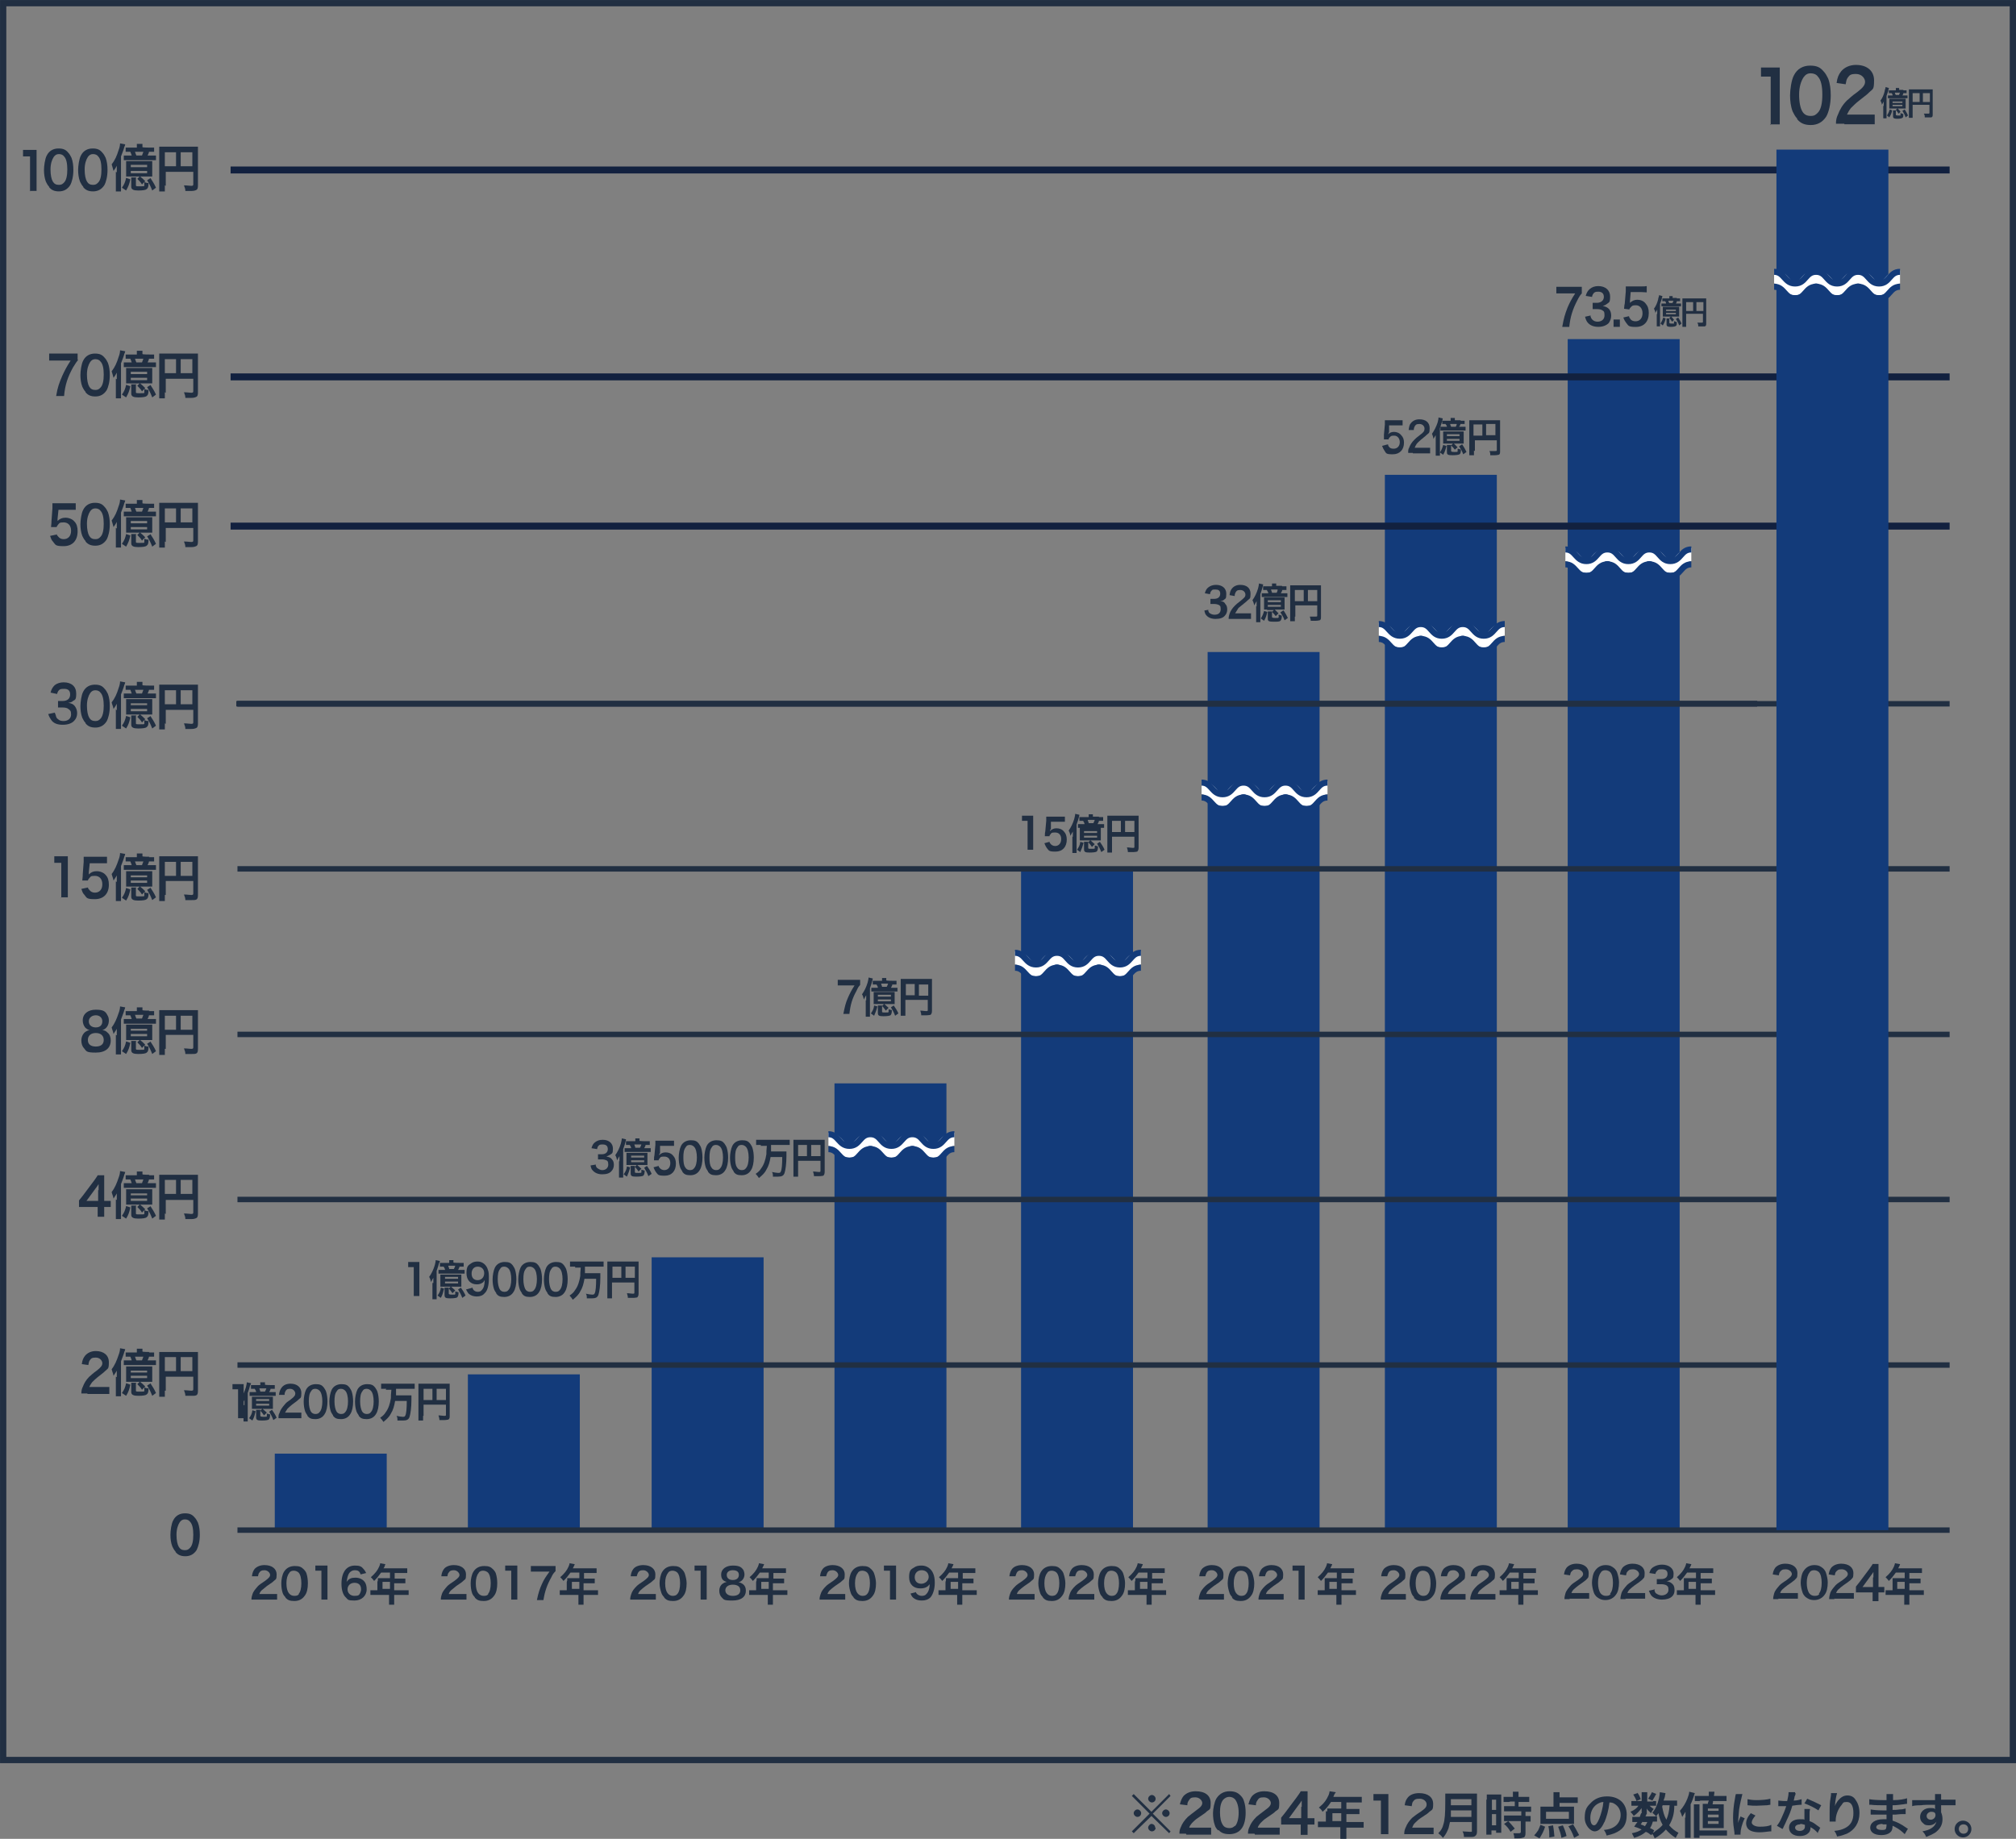 <?xml version="1.0" encoding="UTF-8"?>
<svg id="_レイヤー_2" data-name="レイヤー_2" xmlns="http://www.w3.org/2000/svg" viewBox="0 0 432.22 394.32">
  <rect x="0" y="0" width="432.22" height="394.32" fill="#808080" stroke="none"/>
  <defs>
    <style>
      .cls-1 {
        stroke-width: 1.1px;
      }

      .cls-1, .cls-2, .cls-3, .cls-4, .cls-5, .cls-6 {
        fill: none;
        stroke-miterlimit: 10;
      }

      .cls-1, .cls-3, .cls-6 {
        stroke: #212f42;
      }

      .cls-2 {
        stroke: #12213f;
        stroke-width: 1.49px;
      }

      .cls-3 {
        stroke-width: 1.35px;
      }

      .cls-7 {
        fill: #212f42;
      }

      .cls-4 {
        stroke: #133b7a;
        stroke-width: 1.3px;
      }

      .cls-8 {
        fill: #133b7a;
      }

      .cls-5 {
        stroke: #fff;
        stroke-width: 2.8px;
      }

      .cls-6 {
        stroke-width: 1.17px;
      }
    </style>
  </defs>
  <g id="_レイヤー_2-2" data-name="_レイヤー_2">
    <g>
      <rect class="cls-3" x=".68" y=".68" width="430.87" height="376.74"/>
      <path class="cls-7" d="M51.04,304.12v-6.2h-1.2v-1.1h2.4v7.3s-1.2,0-1.2,0Z"/>
      <path class="cls-7" d="M52.41,301.32v-1.1c-.2.3-.3.5-.5.9-.1-.4-.2-.8-.4-1.1.5-.7.9-1.5,1.2-2.5.1-.4.2-.8.2-1.1l.9.2c0,.1,0,.2-.2.5-.1.4-.2.8-.5,1.6v6.1h-.9v-3.5h.2ZM54.81,302.62c-.2.8-.3,1.3-.7,2l-.7-.5c.4-.6.6-.9.7-1.7l.7.2h0ZM58.01,297.02h.9v.8h-.9c0,.2-.2.5-.3.7h1.4v.8h-5.6v-.8h1.4c0-.3-.2-.5-.3-.7h-.8v-.8h2v-.6h1v.5h0c0,.1,1.3.1,1.3.1h-.1ZM54.81,302.12h-.8v-2.6h4.5v2.6h-2.2c.3.3.6.5.9.8l-.6.6c-.3-.4-.4-.6-.8-1l.4-.4h-1.5.1ZM54.91,300.42h2.8v-.4h-2.8v.4ZM54.91,301.42h2.8v-.4h-2.8v.4ZM55.81,302.32v1.3q0,.2.7.2c.7,0,.6,0,.7-.1v-.6c.2.1.4.1.7.2,0,.6-.1.9-.3,1.1-.2.1-.6.2-1.5.2s-1.2-.1-1.2-.7v-1.6h.9,0ZM56.81,298.42c.1-.2.2-.4.3-.7h-1.5c0,.2.2.5.2.7h1ZM58.31,302.32c.4.6.7,1,1,1.7l-.7.5c-.3-.8-.5-1.1-.9-1.8l.6-.4h0Z"/>
      <path class="cls-7" d="M60.71,304.12h-1c0-.5,0-.8.2-1.1.2-.7.6-1.2,1.1-1.8s.5-.5,1.3-1.1,1-.9,1-1.3-.4-1-1.1-1-.8.2-1,.5c-.1.2-.2.4-.2.8h-1.2c.1-.8.3-1.2.6-1.6.4-.5,1-.8,1.9-.8,1.4,0,2.3.8,2.3,2s-.2,1-.6,1.4c-.2.2-.3.3-1.4,1.1-.4.3-.8.7-1,.9-.2.3-.3.5-.5.8h3.5v1.2h-3.9Z"/>
      <path class="cls-7" d="M65.91,303.52c-.2-.3-.4-.6-.5-.9-.2-.6-.3-1.3-.3-2.1s.2-1.9.5-2.5c.4-.8,1.2-1.2,2.1-1.2s1.3.2,1.7.7c.2.3.4.6.5.9.2.6.3,1.4.3,2.1,0,1.1-.2,2.1-.6,2.7-.4.7-1.1,1.1-2,1.1s-1.3-.2-1.7-.7h0v-.1ZM68.51,302.82c.4-.4.6-1.3.6-2.3s-.2-1.9-.6-2.3c-.2-.2-.5-.4-.9-.4s-.7.1-.9.5c-.4.5-.5,1.2-.5,2.2s.2,1.7.4,2.1.6.6,1,.6.7-.1.9-.4h0Z"/>
      <path class="cls-7" d="M71.41,303.52c-.2-.3-.4-.6-.5-.9-.2-.6-.3-1.3-.3-2.1s.2-1.9.5-2.5c.4-.8,1.2-1.2,2.1-1.2s1.3.2,1.7.7c.2.3.4.6.5.9.2.6.3,1.4.3,2.1,0,1.1-.2,2.1-.6,2.7-.4.7-1.1,1.1-2,1.1s-1.3-.2-1.7-.7h0v-.1ZM74.01,302.82c.4-.4.6-1.3.6-2.3s-.2-1.9-.6-2.3c-.2-.2-.5-.4-.9-.4s-.7.1-.9.5c-.4.5-.5,1.2-.5,2.2s.2,1.7.4,2.1.6.6,1,.6.7-.1.9-.4h0Z"/>
      <path class="cls-7" d="M76.91,303.52c-.2-.3-.4-.6-.5-.9-.2-.6-.3-1.3-.3-2.1s.2-1.9.5-2.5c.4-.8,1.2-1.2,2.1-1.2s1.3.2,1.7.7c.2.3.4.6.5.9.2.6.3,1.4.3,2.1,0,1.1-.2,2.1-.6,2.7-.4.7-1.1,1.1-2,1.1s-1.3-.2-1.7-.7h0v-.1ZM79.51,302.82c.4-.4.6-1.3.6-2.3s-.2-1.9-.6-2.3c-.2-.2-.5-.4-.9-.4s-.7.1-.9.5c-.4.5-.5,1.2-.5,2.2s.2,1.7.4,2.1.6.6,1,.6.7-.1.9-.4h0Z"/>
      <path class="cls-7" d="M82.81,297.82h-1.1v-1.1h7.2v1.1h-4v1.4h3.3v1c0,1.6-.2,3-.4,3.6-.2.6-.6.8-1.4.8h-1.2c0-.4,0-.7-.2-1,.5.1,1,.2,1.3.2s.5,0,.6-.3c.2-.4.3-1.5.3-3.1h-2.5c-.2,1.1-.4,1.9-.9,2.7-.4.8-.9,1.2-1.6,1.8-.2-.3-.4-.6-.7-.9.6-.4.9-.7,1.2-1.2.6-.8.9-1.8,1.1-3,0-.6,0-.7.1-1.8h-1.2l.1-.2Z"/>
      <path class="cls-7" d="M90.71,303.62v1h-1v-7.9h6.7v6.8c0,.5,0,.7-.3.9-.2,0-.4.1-.8.1h-1.1c0-.4-.1-.6-.2-1,.5,0,.9.1,1.2.1s.4,0,.4-.2v-2.2h-4.8v2.4h-.1ZM92.71,297.82h-1.9v2.4h1.9v-2.4ZM95.61,300.22v-2.4h-2v2.4h2Z"/>
      <path class="cls-7" d="M88.71,277.92v-6.2h-1.2v-1.1h2.4v7.3h-1.2Z"/>
      <path class="cls-7" d="M92.91,275.12v-1.1c-.2.3-.3.5-.5.9-.1-.4-.2-.8-.4-1.1.5-.7.9-1.5,1.2-2.5.1-.4.2-.8.2-1.1l.9.2c0,.1,0,.2-.2.5-.1.4-.2.8-.5,1.6v6.1h-.9v-3.5h.2ZM95.21,276.32c-.2.8-.3,1.3-.7,2l-.7-.5c.4-.6.6-.9.7-1.7l.7.2h0ZM98.51,270.82h.9v.8h-.9c0,.2-.2.5-.3.7h1.4v.8h-5.6v-.8h1.4c0-.3-.2-.5-.3-.7h-.8v-.8h2v-.6h.9v.5h0c0,.1,1.3.1,1.3.1h0ZM95.21,275.92h-.8v-2.6h4.5v2.6h-2.2c.3.3.6.5.9.8l-.6.6c-.3-.4-.4-.6-.8-1l.4-.4h-1.5.1ZM95.41,274.22h2.8v-.4h-2.8v.4ZM95.41,275.22h2.8v-.4h-2.8v.4ZM96.21,276.12v1.3q0,.2.7.2c.7,0,.6,0,.7-.1v-.6c.2.1.4.1.7.2,0,.6-.1.9-.3,1.1-.2.1-.6.2-1.5.2s-1.2-.1-1.2-.7v-1.6h.9ZM97.31,272.12c.1-.2.2-.4.3-.7h-1.5c0,.2.2.5.2.7h1ZM98.81,276.12c.4.6.7,1,1,1.7l-.7.5c-.3-.8-.5-1.1-.9-1.8l.6-.4h0Z"/>
      <path class="cls-7" d="M101.31,276.12c0,.3.2.4.2.5.2.2.5.4.9.4s.7-.1.9-.4c.4-.4.6-1.1.6-2.1-.2.2-.2.4-.4.5-.4.3-.8.4-1.3.4-1.3,0-2.2-.9-2.2-2.4s.4-1.7,1-2.1c.4-.3.9-.4,1.4-.4,1,0,1.9.7,2.2,1.8.2.5.2,1.1.2,1.9,0,1.4-.3,2.6-.9,3.1-.4.5-1,.7-1.7.7s-1.2-.2-1.6-.5c-.3-.2-.4-.5-.7-1l1.1-.3h0l.3-.1ZM103.81,273.02c0-.9-.6-1.4-1.4-1.4s-1.3.6-1.3,1.5.5,1.4,1.3,1.4,1.4-.6,1.4-1.5Z"/>
      <path class="cls-7" d="M106.41,277.32c-.2-.3-.4-.6-.5-.9-.2-.6-.3-1.3-.3-2.1s.2-1.9.5-2.5c.4-.8,1.2-1.2,2.1-1.2s1.3.2,1.7.7c.2.3.4.6.5.9.2.6.3,1.4.3,2.1,0,1.1-.2,2.1-.6,2.7-.4.7-1.1,1.1-2,1.1s-1.3-.2-1.7-.7h0v-.1ZM109.01,276.62c.4-.4.6-1.3.6-2.3s-.2-1.9-.6-2.3c-.2-.2-.5-.4-.9-.4s-.7.1-.9.5c-.4.5-.5,1.2-.5,2.2s.2,1.7.4,2.1.6.6,1,.6.7-.1.9-.4h0Z"/>
      <path class="cls-7" d="M111.91,277.32c-.2-.3-.4-.6-.5-.9-.2-.6-.3-1.3-.3-2.1s.2-1.9.5-2.5c.4-.8,1.2-1.2,2.1-1.2s1.3.2,1.7.7c.2.3.4.6.5.9.2.6.3,1.4.3,2.1,0,1.1-.2,2.1-.6,2.7-.4.7-1.1,1.1-2,1.1s-1.3-.2-1.7-.7h0v-.1ZM114.51,276.62c.4-.4.6-1.3.6-2.3s-.2-1.9-.6-2.3c-.2-.2-.5-.4-.9-.4s-.7.1-.9.5c-.4.5-.5,1.2-.5,2.2s.2,1.7.4,2.1.6.6,1,.6.7-.1.9-.4h0Z"/>
      <path class="cls-7" d="M117.41,277.32c-.2-.3-.4-.6-.5-.9-.2-.6-.3-1.3-.3-2.1s.2-1.9.5-2.5c.4-.8,1.2-1.2,2.1-1.2s1.3.2,1.7.7c.2.3.4.6.5.9.2.6.3,1.4.3,2.1,0,1.1-.2,2.1-.6,2.7-.4.7-1.1,1.1-2,1.1s-1.3-.2-1.7-.7h0v-.1ZM120.01,276.62c.4-.4.6-1.3.6-2.3s-.2-1.9-.6-2.3c-.2-.2-.5-.4-.9-.4s-.7.1-.9.5c-.4.5-.5,1.2-.5,2.2s.2,1.7.4,2.1.6.6,1,.6.7-.1.9-.4h0Z"/>
      <path class="cls-7" d="M123.31,271.62h-1.1v-1.1h7.2v1.1h-4v1.4h3.3v1c0,1.6-.2,3-.4,3.6s-.6.8-1.4.8h-1.1c0-.4,0-.7-.2-1,.5.1,1,.2,1.3.2s.5,0,.6-.3c.2-.4.3-1.5.3-3.1h-2.5c-.2,1.1-.4,1.9-.9,2.7-.4.8-.9,1.2-1.6,1.8-.2-.3-.4-.6-.7-.9.6-.4.9-.7,1.2-1.2.6-.8.9-1.8,1.1-3,0-.6,0-.7.1-1.8h-1.2v-.2Z"/>
      <path class="cls-7" d="M131.21,277.42v1h-1v-7.9h6.7v6.8c0,.5-.1.7-.3.9-.1,0-.4.1-.9.1h-1.1c0-.4-.1-.6-.2-1,.5,0,.9.1,1.2.1s.4,0,.4-.2v-2.2h-4.8v2.4h0ZM133.21,271.62h-1.9v2.4h1.9v-2.4ZM136.11,274.02v-2.4h-2v2.4h2Z"/>
      <path class="cls-7" d="M127.71,249.82c.1.4.2.6.4.7.3.2.6.4,1,.4.8,0,1.3-.5,1.3-1.2s-.2-.8-.4-.9c-.2-.1-.6-.2-.9-.2h-.9v-1.1h.8c.8,0,1.3-.4,1.3-1.1s-.4-1-1.1-1-.7.1-.9.3-.2.3-.3.7l-1.2-.2c.2-.7.4-1,.8-1.3.4-.3.9-.5,1.6-.5,1.4,0,2.2.8,2.2,1.9s-.2,1-.6,1.3c-.2.1-.4.2-.8.4.6.1.9.2,1.2.6.3.3.4.7.4,1.2s-.2,1-.5,1.3c-.4.5-1.1.7-2,.7s-1.6-.3-2.1-.9c-.2-.2-.3-.5-.4-1l1.2-.2h0l-.1.1Z"/>
      <path class="cls-7" d="M132.81,249.02v-1.1c-.2.3-.3.5-.5.9-.1-.4-.2-.8-.4-1.1.5-.7.9-1.5,1.2-2.5.1-.4.2-.8.2-1.1l.9.2c0,.1,0,.2-.1.5-.1.4-.2.8-.5,1.6v6.1h-.9v-3.5h.1ZM135.11,250.32c-.2.8-.4,1.3-.7,2l-.7-.5c.4-.6.6-.9.7-1.7l.7.2h0ZM138.41,244.72h.9v.8h-.9c0,.2-.2.5-.3.7h1.4v.8h-5.6v-.8h1.4c0-.3-.2-.5-.3-.7h-.8v-.8h2v-.6h.9v.5h0c0,.1,1.3.1,1.3.1h0ZM135.11,249.82h-.8v-2.6h4.5v2.6h-2.2c.3.3.6.5.9.8l-.6.6c-.3-.4-.4-.6-.8-1l.4-.4h-1.6.2ZM135.31,248.22h2.8v-.4h-2.8v.4ZM135.31,249.22h2.8v-.4h-2.8v.4ZM136.11,250.02v1.3c0,.2.1.2.7.2s.6,0,.7-.1v-.6c.2.1.4.1.7.2,0,.6-.1.9-.3,1.1-.2.1-.6.2-1.5.2s-1.2-.1-1.2-.7v-1.6h.9ZM137.21,246.12c.1-.2.2-.4.3-.7h-1.5c0,.2.2.5.2.7h1ZM138.71,250.02c.4.6.7,1,1,1.7l-.7.5c-.3-.8-.5-1.1-.9-1.8l.6-.4h0Z"/>
      <path class="cls-7" d="M141.21,249.92c0,.3.1.4.2.5.2.3.6.5,1,.5.8,0,1.3-.6,1.3-1.5s-.5-1.4-1.3-1.4-.8.1-1,.4c-.1.1-.2.2-.2.4h-1q0-.8.1-1.1l.2-2.2v-.9h4v1.1h-3v1.6c-.1,0-.2.2-.2.4.4-.4.8-.6,1.4-.6s1.2.2,1.6.7c.4.4.6,1,.6,1.7,0,1.6-.9,2.6-2.4,2.6s-1.4-.2-1.9-.8c-.2-.3-.3-.5-.5-1l1.1-.3h0v-.1Z"/>
      <path class="cls-7" d="M146.31,251.22c-.2-.3-.4-.6-.5-.9-.2-.6-.3-1.3-.3-2.1s.2-1.9.5-2.5c.4-.8,1.2-1.2,2.1-1.2s1.3.2,1.7.7c.2.3.4.6.5.9.2.6.3,1.4.3,2.1,0,1.1-.2,2.1-.6,2.7-.4.7-1.1,1.1-2,1.1s-1.3-.2-1.7-.7h0v-.1ZM148.81,250.52c.4-.4.6-1.3.6-2.3s-.2-1.9-.6-2.3c-.2-.2-.5-.4-.9-.4s-.7.1-.9.5c-.4.5-.5,1.2-.5,2.2s.1,1.7.4,2.1c.2.4.6.6,1,.6s.7-.1.9-.4h0Z"/>
      <path class="cls-7" d="M151.81,251.22c-.2-.3-.4-.6-.5-.9-.2-.6-.3-1.3-.3-2.1s.2-1.9.5-2.5c.4-.8,1.2-1.2,2.1-1.2s1.3.2,1.7.7c.2.3.4.6.5.9.2.6.3,1.4.3,2.1,0,1.1-.2,2.1-.6,2.7-.4.7-1.1,1.1-2,1.1s-1.3-.2-1.7-.7h0v-.1ZM154.41,250.52c.4-.4.6-1.3.6-2.3s-.2-1.9-.6-2.3c-.2-.2-.5-.4-.9-.4s-.7.1-.9.5c-.4.5-.5,1.2-.5,2.2s.1,1.7.4,2.1c.2.4.6.6,1,.6s.7-.1.9-.4h0Z"/>
      <path class="cls-7" d="M157.31,251.22c-.2-.3-.4-.6-.5-.9-.2-.6-.3-1.3-.3-2.1s.2-1.9.5-2.5c.4-.8,1.2-1.2,2.1-1.2s1.3.2,1.7.7c.2.3.4.6.5.9.2.6.3,1.4.3,2.1,0,1.1-.2,2.1-.6,2.7-.4.7-1.1,1.1-2,1.1s-1.3-.2-1.7-.7h0v-.1ZM159.91,250.52c.4-.4.6-1.3.6-2.3s-.2-1.9-.6-2.3c-.2-.2-.5-.4-.9-.4s-.7.1-.9.5c-.4.5-.5,1.2-.5,2.2s.1,1.7.4,2.1c.2.4.6.6,1,.6s.7-.1.9-.4h0Z"/>
      <path class="cls-7" d="M163.11,245.52h-1v-1.1h7.2v1.1h-4v1.4h3.3v1c0,1.6-.2,3-.4,3.6s-.6.8-1.4.8h-1.1c0-.4,0-.7-.2-1,.5.1,1,.2,1.3.2s.5,0,.6-.3c.2-.4.3-1.5.3-3.1h-2.5c-.2,1.1-.4,1.9-.9,2.7-.4.8-.9,1.2-1.6,1.8-.2-.3-.4-.6-.7-.9.6-.4.9-.7,1.2-1.2.6-.8.9-1.8,1.1-3,0-.6,0-.7.1-1.8h-1.3v-.2Z"/>
      <path class="cls-7" d="M171.11,251.32v1h-1v-7.9h6.7v6.8c0,.5-.1.7-.3.9-.1,0-.4.1-.9.1h-1.1c0-.4-.1-.6-.2-1,.5,0,.9.1,1.2.1s.4,0,.4-.2v-2.2h-4.8v2.4h0ZM173.01,245.52h-1.9v2.4h1.9v-2.4ZM175.91,247.92v-2.4h-2v2.4h2Z"/>
      <path class="cls-7" d="M184.41,211.22c-.3.3-.5.6-.8,1.3-.9,1.6-1.3,3-1.5,4.9h-1.3c.3-1.5.5-2.4,1-3.5.4-.9.7-1.5,1.4-2.6h-3.6v-1.2h4.8v1h0v.1Z"/>
      <path class="cls-7" d="M185.71,214.52v-1.1c-.2.3-.3.5-.5.9-.1-.4-.2-.8-.4-1.1.5-.7.9-1.5,1.2-2.5.1-.4.2-.8.2-1.1l.9.2c0,.1,0,.2-.1.5-.1.4-.2.8-.5,1.6v6.1h-.9v-3.5h.1ZM188.11,215.82c-.2.8-.4,1.3-.7,2l-.7-.5c.4-.6.6-.9.7-1.7l.7.2h0ZM191.31,210.32h.9v.8h-.9c0,.2-.2.5-.3.7h1.4v.8h-5.6v-.8h1.4c0-.3-.2-.5-.3-.7h-.8v-.8h2v-.6h.9v.5h0c0,.1,1.3.1,1.3.1h0ZM188.11,215.32h-.8v-2.6h4.5v2.6h-2.2c.3.3.6.5.9.8l-.6.6c-.3-.4-.4-.6-.8-1l.4-.4h-1.5.1ZM188.21,213.72h2.8v-.4h-2.8v.4ZM188.21,214.72h2.8v-.4h-2.8v.4ZM189.11,215.62v1.3c0,.2.1.2.7.2s.6,0,.7-.1v-.6c.2.1.4.1.7.2,0,.6-.1.9-.3,1.1-.2.1-.6.2-1.5.2s-1.2-.1-1.2-.7v-1.6h.9ZM190.11,211.62c.1-.2.2-.4.3-.7h-1.5c0,.2.2.5.2.7h1ZM191.61,215.62c.4.6.7,1,1,1.7l-.7.5c-.3-.8-.5-1.1-.9-1.8l.6-.4h0Z"/>
      <path class="cls-7" d="M194.11,216.82v1h-1v-7.9h6.7v6.8c0,.5-.1.7-.3.9-.1,0-.4.1-.9.1h-1.1c0-.4-.1-.6-.2-1,.5,0,.9.1,1.2.1s.4,0,.4-.2v-2.2h-4.8v2.4h0ZM196.11,211.02h-1.9v2.4h1.9v-2.4ZM199.01,213.52v-2.4h-2v2.4h2Z"/>
      <path class="cls-7" d="M220.31,182.22v-6.2h-1.2v-1.1h2.4v7.3h-1.2Z"/>
      <path class="cls-7" d="M225.01,180.42c0,.3.1.4.2.5.2.3.6.5,1,.5.8,0,1.3-.6,1.3-1.5s-.5-1.4-1.3-1.4-.8.1-1,.4c-.1.1-.2.2-.2.4h-1q0-.8.1-1.1l.2-2.2v-.9h4v1.1h-3v1.6c-.1,0-.2.2-.2.4.4-.4.8-.6,1.4-.6s1.2.2,1.6.7c.4.4.6,1,.6,1.7,0,1.6-.9,2.6-2.4,2.6s-1.4-.2-1.9-.8c-.2-.3-.3-.5-.5-1l1.1-.3h0v-.1Z"/>
      <path class="cls-7" d="M230.01,179.42v-1.1c-.2.3-.3.5-.5.9-.1-.4-.2-.8-.4-1.1.5-.7.9-1.5,1.2-2.5.1-.4.2-.8.2-1.1l.9.2c0,.1,0,.2-.1.5-.1.4-.2.8-.5,1.6v6.1h-.9v-3.5h.1ZM232.31,180.72c-.2.8-.4,1.3-.7,2l-.7-.5c.4-.6.6-.9.7-1.7l.7.2h0ZM235.61,175.22h.9v.8h-.9c0,.2-.2.5-.3.7h1.4v.8h-5.6v-.8h1.4c0-.3-.2-.5-.3-.7h-.8v-.8h2v-.6h.9v.5h1.3v.1ZM232.31,180.22h-.8v-2.7h4.5v2.7h-2.2c.3.3.6.5.9.8l-.6.6c-.3-.4-.4-.6-.8-1l.4-.4h-1.5.1ZM232.41,178.62h2.8v-.4h-2.8v.4ZM232.41,179.62h2.8v-.4h-2.8v.4ZM233.31,180.52v1.3c0,.2.1.2.7.2s.6,0,.7-.1v-.6c.2,0,.4.1.7.2,0,.6-.1.9-.3,1.1-.2.1-.6.2-1.5.2s-1.2-.1-1.2-.7v-1.6h.9ZM234.41,176.52c.1-.2.2-.4.3-.7h-1.5c0,.2.2.5.2.7h1ZM235.81,180.52c.4.6.7,1,1,1.7l-.7.5c-.3-.8-.5-1.1-.9-1.8l.6-.4h0Z"/>
      <path class="cls-7" d="M238.41,181.82v1h-1v-7.9h6.7v6.8c0,.5-.1.7-.3.9-.1,0-.4.1-.9.1h-1.1c0-.4-.1-.6-.2-1,.5,0,.9.1,1.2.1s.4,0,.4-.2v-2.2h-4.8v2.4h0ZM240.31,176.02h-1.9v2.4h1.9v-2.4ZM243.21,178.42v-2.4h-2v2.4h2Z"/>
      <path class="cls-7" d="M259.01,130.82c.1.4.2.6.4.7.3.2.6.3,1,.3.8,0,1.3-.4,1.3-1.2s-.2-.7-.4-.9c-.2-.1-.6-.2-.9-.2h-.9v-1.1h.8c.8,0,1.3-.4,1.3-1.1s-.4-.9-1-.9-.7,0-.9.3c-.2.2-.2.3-.3.7l-1.1-.2c.2-.7.4-1,.8-1.3s.9-.5,1.6-.5c1.3,0,2.2.7,2.2,1.9s-.2,1-.5,1.3c-.2.2-.4.2-.8.3.6,0,.9.2,1.1.6.3.3.4.7.4,1.2s-.2,1-.5,1.3c-.4.5-1.1.7-2,.7s-1.6-.3-2-.8c-.2-.2-.3-.5-.4-1l1.1-.2h0l-.3.1Z"/>
      <path class="cls-7" d="M264.41,132.72h-1c0-.5.1-.8.2-1.1.2-.6.6-1.2,1.1-1.7.3-.3.5-.5,1.3-1.1.7-.6,1-.8,1-1.3s-.4-1-1.1-1-.8.2-1,.5c-.1.2-.2.4-.2.8l-1.1-.2c.1-.7.2-1,.5-1.4.4-.5,1-.8,1.8-.8,1.4,0,2.2.7,2.2,1.9s-.2,1-.6,1.4c-.2.2-.3.3-1.3,1.1-.4.3-.8.6-.9.9-.2.3-.3.5-.5.8h3.4v1.2h-1.2s-2.6,0-2.6,0Z"/>
      <path class="cls-7" d="M269.41,130.02v-1.1c-.2.3-.3.5-.5.9-.1-.4-.2-.8-.4-1.1.5-.7.9-1.5,1.2-2.5.1-.4.2-.8.2-1.1l.9.2c0,.1,0,.2-.1.5-.1.4-.2.7-.5,1.6v6h-.9v-3.4h.1ZM271.71,131.22c-.2.8-.3,1.2-.7,1.9l-.7-.5c.4-.6.5-.9.7-1.6l.7.2ZM274.91,125.72h.9v.8h-.9c0,.2-.2.5-.3.7h1.4v.8h-5.5v-.8h1.4c0-.3-.2-.4-.3-.7h-.8v-.8h1.9v-.6h.9v.5h1.2l.1.1ZM271.71,130.72h-.7v-2.6h4.4v2.6h-2.1c.3.3.5.5.8.8l-.6.6c-.3-.4-.4-.5-.8-.9l.4-.4h-1.5l.1-.1ZM271.81,129.12h2.8v-.4h-2.8v.4ZM271.81,130.12h2.8v-.4h-2.8v.4ZM272.71,131.02v1.3q0,.2.7.2c.7,0,.6,0,.7-.1s0-.2,0-.6c.2,0,.4.1.7.2,0,.6-.1.9-.3,1.1-.2.2-.6.2-1.5.2s-1.2-.1-1.2-.6v-1.6h.9v-.1ZM273.71,127.12c.1-.2.2-.4.2-.7h-1.4c0,.2.2.5.2.7h1ZM275.21,130.92c.4.6.6,1,.9,1.6l-.7.5c-.3-.8-.5-1.1-.9-1.7l.6-.4h.1Z"/>
      <path class="cls-7" d="M277.61,132.22v1h-1v-7.7h6.6v6.7c0,.4,0,.7-.3.8-.1,0-.4.1-.8.1h-1.1c0-.3-.1-.6-.2-.9h1.2c.3,0,.4,0,.4-.2v-2.2h-4.7v2.4h-.1ZM279.51,126.52h-1.9v2.4h1.9v-2.4ZM282.41,128.92v-2.4h-2v2.4h2Z"/>
      <path class="cls-7" d="M55.11,343.02h-1.2c0-.5.1-.8.2-1.1.2-.7.7-1.2,1.2-1.8.3-.3.6-.5,1.5-1.1.8-.6,1.1-.9,1.1-1.3s-.5-1-1.2-1-.9.2-1.1.5c-.2.2-.2.4-.3.8h-1.3c.1-.8.3-1.2.6-1.6.5-.5,1.2-.8,2.1-.8,1.6,0,2.6.8,2.6,2s-.2,1-.6,1.4c-.2.2-.3.3-1.5,1.1-.4.3-.8.7-1.1.9-.3.3-.4.5-.5.8h3.8v1.2h-4.3Z"/>
      <path class="cls-7" d="M61.21,342.52c-.3-.3-.5-.6-.6-.9-.2-.6-.3-1.3-.3-2.1s.2-1.9.6-2.5c.5-.8,1.3-1.2,2.3-1.2s1.4.2,1.9.7c.3.3.5.6.6.9.2.6.3,1.4.3,2.1,0,1.1-.2,2.1-.7,2.7-.5.7-1.2,1.1-2.2,1.1s-1.4-.2-1.9-.7h0v-.1ZM64.01,341.82c.4-.4.6-1.3.6-2.3s-.2-1.9-.6-2.3c-.2-.2-.6-.4-1-.4s-.8.1-1,.5c-.4.5-.6,1.2-.6,2.2s.2,1.7.5,2.1.7.6,1.2.6.8-.1,1-.4h-.1Z"/>
      <path class="cls-7" d="M68.91,343.02v-6.2h-1.3v-1.1h2.6v7.3h-1.4.1Z"/>
      <path class="cls-7" d="M77.31,337.62c-.2-.7-.6-.9-1.2-.9s-1.1.3-1.4.9c-.2.5-.3.9-.4,1.6.5-.7,1-.9,1.9-.9s1.7.4,2.1,1.1c.2.4.3.8.3,1.4,0,1.4-1.1,2.4-2.6,2.4s-1.4-.2-1.8-.6c-.7-.6-1-1.7-1-3s.3-2.2.7-2.8c.5-.7,1.2-1.1,2.2-1.1s1.4.2,1.8.7c.2.2.4.5.6.9l-1.2.3h0ZM74.51,340.82c0,.8.6,1.4,1.5,1.4s1-.2,1.2-.6c.1-.2.2-.5.2-.8,0-.9-.5-1.4-1.4-1.4s-1.5.6-1.5,1.4Z"/>
      <path class="cls-7" d="M81.01,338.92v-.5h2.6v-1.2h-1.9c-.5.7-.9,1.2-1.5,1.8-.3-.4-.4-.5-.7-.8.9-.8,1.4-1.4,1.8-2.3.1-.3.2-.5.2-.7l1.1.2q0,.1-.1.3s0,.2-.3.6h5.1v1h-2.7v1.2h2.3v1h-2.4v1.5h3.1v1h-3.1v2.1h-1.1v-2.1h-4v-1h1.5v-1.8h0l.1-.3ZM83.61,340.72v-1.5h-1.6v1.5h1.6Z"/>
      <path class="cls-7" d="M95.71,343.02h-1.2c0-.5.1-.8.2-1.1.2-.7.7-1.2,1.2-1.8.3-.3.6-.5,1.5-1.1.8-.6,1.1-.9,1.1-1.3s-.5-1-1.2-1-.9.2-1.1.5c-.2.2-.2.4-.3.8h-1.3c.1-.8.3-1.2.6-1.6.4-.5,1.2-.8,2.1-.8,1.6,0,2.6.8,2.6,2s-.2,1-.6,1.4c-.2.2-.3.3-1.5,1.1-.4.3-.8.7-1.1.9-.3.3-.4.5-.5.8h3.8v1.2h-1.4s-2.9,0-2.9,0Z"/>
      <path class="cls-7" d="M101.81,342.52c-.3-.3-.5-.6-.6-.9-.2-.6-.3-1.3-.3-2.1s.2-1.9.6-2.5c.5-.8,1.3-1.2,2.3-1.2s1.4.2,1.9.7c.3.3.5.6.6.9.2.6.3,1.4.3,2.1,0,1.1-.2,2.1-.7,2.7-.5.7-1.2,1.1-2.2,1.1s-1.4-.2-1.9-.7h0v-.1ZM104.61,341.82c.4-.4.6-1.3.6-2.3s-.2-1.9-.6-2.3c-.2-.2-.6-.4-1-.4s-.8.1-1,.5c-.4.5-.6,1.2-.6,2.2s.2,1.7.5,2.1.7.6,1.2.6.8-.1,1-.4h-.1Z"/>
      <path class="cls-7" d="M109.61,343.02v-6.2h-1.3v-1.1h2.6v7.3h-1.4.1Z"/>
      <path class="cls-7" d="M119.11,336.92c-.3.3-.6.6-.9,1.3-.9,1.6-1.4,3-1.7,4.9h-1.4c.3-1.5.6-2.4,1.1-3.5.4-.9.8-1.5,1.6-2.6h-4v-1.2h5.3v1h0v.1Z"/>
      <path class="cls-7" d="M121.61,338.92v-.5h2.6v-1.2h-1.9c-.5.7-.9,1.2-1.5,1.8-.3-.4-.4-.5-.7-.8.9-.8,1.4-1.4,1.8-2.3.1-.3.2-.5.2-.7l1.1.2q0,.1-.1.3l-.3.6h5.1v1h-2.7v1.2h2.3v1h-2.4v1.5h3.1v1h-3.1v2.1h-1.1v-2.1h-4v-1h1.5v-1.8h0l.1-.3ZM124.21,340.72v-1.5h-1.6v1.5h1.6Z"/>
      <path class="cls-7" d="M136.31,343.02h-1.2c0-.5.1-.8.2-1.1.2-.7.6-1.2,1.2-1.8.3-.3.6-.5,1.5-1.1.8-.6,1.1-.9,1.1-1.3s-.5-1-1.2-1-.9.2-1.1.5c-.1.2-.2.4-.3.8h-1.3c.1-.8.3-1.2.6-1.6.4-.5,1.2-.8,2.1-.8,1.6,0,2.6.8,2.6,2s-.2,1-.6,1.4c-.2.2-.3.3-1.5,1.1-.4.3-.9.7-1.1.9-.3.3-.4.5-.5.8h3.8v1.2h-4.3Z"/>
      <path class="cls-7" d="M142.41,342.52c-.3-.3-.5-.6-.6-.9-.2-.6-.4-1.3-.4-2.1s.2-1.9.6-2.5c.5-.8,1.3-1.2,2.3-1.2s1.4.2,1.9.7c.3.3.5.6.6.9.2.6.4,1.4.4,2.1,0,1.1-.2,2.1-.7,2.7-.5.7-1.2,1.1-2.2,1.1s-1.4-.2-1.9-.7h0v-.1ZM145.21,341.82c.4-.4.6-1.3.6-2.3s-.2-1.9-.6-2.3c-.2-.2-.6-.4-1-.4s-.8.1-1,.5c-.4.5-.6,1.2-.6,2.2s.2,1.7.5,2.1.7.6,1.1.6.8-.1,1-.4h0Z"/>
      <path class="cls-7" d="M150.21,343.02v-6.2h-1.3v-1.1h2.6v7.3h-1.4.1Z"/>
      <path class="cls-7" d="M155.01,338.82c-.3-.3-.4-.7-.4-1.2,0-1.1,1-1.9,2.5-1.9s1.9.4,2.3,1c.1.2.2.6.2.9,0,.8-.5,1.5-1.3,1.7.4,0,.7.2,1,.4.4.3.6.8.6,1.4,0,1.3-1,2.1-2.9,2.1s-1.8-.2-2.3-.7c-.3-.3-.5-.8-.5-1.4s.2-1.1.7-1.5c.3-.2.5-.3.9-.4-.4-.1-.6-.2-.9-.5h0l.1.1ZM158.71,341.02c0-.8-.6-1.2-1.6-1.2s-1.6.5-1.6,1.2.6,1.2,1.6,1.2,1.6-.4,1.6-1.2ZM155.81,337.72c0,.7.5,1.1,1.3,1.1s1.3-.4,1.3-1.1-.5-1-1.3-1-1.3.4-1.3,1h0Z"/>
      <path class="cls-7" d="M162.21,338.92v-.5h2.6v-1.2h-1.9c-.5.7-.9,1.2-1.5,1.8-.3-.4-.4-.5-.7-.8.9-.8,1.4-1.4,1.8-2.3.1-.3.2-.5.2-.7l1.1.2q0,.1-.1.3l-.3.6h5.1v1h-2.7v1.2h2.3v1h-2.4v1.5h3.1v1h-3.1v2.1h-1.1v-2.1h-4v-1h1.5v-1.8h0l.1-.3ZM164.81,340.72v-1.5h-1.6v1.5h1.6Z"/>
      <path class="cls-7" d="M176.91,343.02h-1.2c0-.5.1-.8.2-1.1.2-.7.6-1.2,1.2-1.8.3-.3.6-.5,1.5-1.1.8-.6,1.1-.9,1.1-1.3s-.5-1-1.2-1-.9.2-1.1.5c-.1.2-.2.4-.3.8h-1.3c.1-.8.3-1.2.6-1.6.4-.5,1.2-.8,2.1-.8,1.6,0,2.6.8,2.6,2s-.2,1-.6,1.4c-.2.2-.3.3-1.5,1.1-.4.3-.9.7-1.1.9-.3.3-.4.5-.5.8h3.8v1.2h-4.3Z"/>
      <path class="cls-7" d="M183.01,342.52c-.3-.3-.5-.6-.6-.9-.2-.6-.4-1.3-.4-2.1s.2-1.9.6-2.5c.5-.8,1.3-1.2,2.3-1.2s1.4.2,1.9.7c.3.3.5.6.6.9.2.6.4,1.4.4,2.1,0,1.1-.2,2.1-.7,2.7-.5.7-1.2,1.1-2.2,1.1s-1.4-.2-1.9-.7h0v-.1ZM185.91,341.82c.4-.4.6-1.3.6-2.3s-.2-1.9-.6-2.3c-.2-.2-.6-.4-1-.4s-.8.1-1,.5c-.4.5-.6,1.2-.6,2.2s.2,1.7.5,2.1.7.6,1.1.6.8-.1,1-.4h0Z"/>
      <path class="cls-7" d="M190.81,343.02v-6.2h-1.3v-1.1h2.6v7.3h-1.4.1Z"/>
      <path class="cls-7" d="M196.31,341.32c.1.3.2.4.3.5.2.2.6.4,1,.4s.8-.1,1-.4c.4-.4.7-1.1.7-2.1-.2.2-.3.4-.5.5-.4.3-.9.4-1.5.4-1.5,0-2.4-.9-2.4-2.4s.4-1.7,1.1-2.1c.4-.3.9-.4,1.6-.4,1.1,0,2.1.7,2.5,1.8.2.5.3,1.1.3,1.9,0,1.4-.4,2.5-.9,3.1-.5.5-1.1.7-1.9.7s-1.3-.2-1.7-.5c-.3-.2-.5-.5-.7-1l1.2-.3h0l-.1-.1ZM199.11,338.22c0-.9-.6-1.5-1.5-1.5s-1.5.6-1.5,1.5.6,1.4,1.4,1.4,1.6-.6,1.6-1.5v.1Z"/>
      <path class="cls-7" d="M202.81,338.92v-.5h2.6v-1.2h-1.9c-.5.7-.9,1.2-1.5,1.8-.3-.4-.4-.5-.7-.8.9-.8,1.4-1.4,1.8-2.3.1-.3.2-.5.2-.7l1.1.2q0,.1-.1.3l-.3.6h5.1v1h-2.7v1.2h2.3v1h-2.4v1.5h3.1v1h-3.1v2.1h-1.1v-2.1h-4v-1h1.5v-1.8h0l.1-.3ZM205.41,340.72v-1.5h-1.6v1.5h1.6Z"/>
      <path class="cls-7" d="M217.51,343.02h-1.2c0-.5.1-.8.2-1.1.2-.7.6-1.2,1.2-1.8.3-.3.6-.5,1.5-1.1.8-.6,1.1-.9,1.1-1.3s-.5-1-1.2-1-.9.2-1.1.5c-.1.2-.2.4-.3.8h-1.3c.1-.8.3-1.2.6-1.6.4-.5,1.2-.8,2.1-.8,1.6,0,2.6.8,2.6,2s-.2,1-.6,1.4c-.2.2-.3.3-1.5,1.1-.4.3-.9.7-1.1.9-.3.3-.4.5-.5.8h3.8v1.2h-4.3Z"/>
      <path class="cls-7" d="M223.61,342.52c-.3-.3-.5-.6-.6-.9-.2-.6-.4-1.3-.4-2.1s.2-1.9.6-2.5c.5-.8,1.3-1.2,2.3-1.2s1.4.2,1.9.7c.3.3.5.6.6.9.2.6.4,1.4.4,2.1,0,1.1-.2,2.1-.7,2.7-.5.7-1.2,1.1-2.2,1.1s-1.4-.2-1.9-.7h0v-.1ZM226.51,341.82c.4-.4.6-1.3.6-2.3s-.2-1.9-.6-2.3c-.2-.2-.6-.4-1-.4s-.8.1-1,.5c-.4.5-.6,1.2-.6,2.2s.2,1.7.5,2.1.7.6,1.1.6.8-.1,1-.4h0Z"/>
      <path class="cls-7" d="M230.31,343.02h-1.2c0-.5.1-.8.2-1.1.2-.7.6-1.2,1.2-1.8.3-.3.6-.5,1.5-1.1.8-.6,1.1-.9,1.1-1.3s-.5-1-1.2-1-.9.2-1.1.5c-.1.2-.2.4-.3.8h-1.3c.1-.8.3-1.2.6-1.6.4-.5,1.2-.8,2.1-.8,1.6,0,2.6.8,2.6,2s-.2,1-.6,1.4c-.2.2-.3.3-1.5,1.1-.4.3-.9.7-1.1.9-.3.3-.4.5-.5.8h3.8v1.2h-4.3Z"/>
      <path class="cls-7" d="M236.41,342.52c-.3-.3-.5-.6-.6-.9-.2-.6-.4-1.3-.4-2.1s.2-1.9.6-2.5c.5-.8,1.3-1.2,2.3-1.2s1.4.2,1.9.7c.3.3.5.6.6.9.2.6.4,1.4.4,2.1,0,1.1-.2,2.1-.7,2.7-.5.7-1.2,1.1-2.2,1.1s-1.4-.2-1.9-.7h0v-.1ZM239.31,341.82c.4-.4.6-1.3.6-2.3s-.2-1.9-.6-2.3c-.2-.2-.6-.4-1-.4s-.8.1-1,.5c-.4.5-.6,1.2-.6,2.2s.2,1.7.5,2.1.7.6,1.1.6.8-.1,1-.4h0Z"/>
      <path class="cls-7" d="M243.41,338.92v-.5h2.6v-1.2h-1.9c-.5.7-.9,1.2-1.5,1.8-.3-.4-.4-.5-.7-.8.9-.8,1.4-1.4,1.8-2.3.1-.3.2-.5.2-.7l1.1.2q0,.1-.1.3l-.3.6h5.1v1h-2.7v1.2h2.3v1h-2.4v1.5h3.1v1h-3.1v2.1h-1.1v-2.1h-4v-1h1.5v-1.8h0l.1-.3ZM246.01,340.72v-1.5h-1.6v1.5h1.6Z"/>
      <path class="cls-7" d="M258.21,343.02h-1.2c0-.5.1-.8.2-1.1.2-.7.6-1.2,1.2-1.8.3-.3.6-.5,1.5-1.1.8-.6,1.1-.9,1.1-1.3s-.5-1-1.2-1-.9.2-1.1.5c-.1.2-.2.4-.3.8h-1.3c.1-.8.3-1.2.6-1.6.5-.5,1.2-.8,2.1-.8,1.6,0,2.5.8,2.5,2s-.2,1-.6,1.4c-.2.2-.3.3-1.5,1.1-.4.3-.9.7-1.1.9-.3.3-.4.5-.5.8h3.8v1.2h-4.3.1Z"/>
      <path class="cls-7" d="M264.21,342.52c-.3-.3-.5-.6-.6-.9-.2-.6-.4-1.3-.4-2.1s.2-1.9.5-2.5c.5-.8,1.3-1.2,2.3-1.2s1.4.2,1.9.7c.3.3.5.6.6.9.2.6.4,1.4.4,2.1,0,1.1-.2,2.1-.7,2.7-.5.7-1.2,1.1-2.2,1.1s-1.4-.2-1.9-.7h0l.1-.1ZM267.11,341.82c.4-.4.6-1.3.6-2.3s-.2-1.9-.6-2.3c-.2-.2-.6-.4-1-.4s-.8.1-1,.5c-.4.5-.6,1.2-.6,2.2s.2,1.7.5,2.1.7.6,1.1.6.8-.1,1-.4h0Z"/>
      <path class="cls-7" d="M271.01,343.02h-1.2c0-.5.1-.8.2-1.1.2-.7.6-1.2,1.2-1.8.3-.3.6-.5,1.5-1.1.8-.6,1.1-.9,1.1-1.3s-.5-1-1.2-1-.9.2-1.1.5c-.1.2-.2.4-.3.8h-1.3c.1-.8.3-1.2.6-1.6.5-.5,1.2-.8,2.1-.8,1.6,0,2.5.8,2.5,2s-.2,1-.6,1.4c-.2.2-.3.3-1.5,1.1-.4.3-.9.7-1.1.9-.3.3-.4.5-.5.8h3.8v1.2h-4.3.1Z"/>
      <path class="cls-7" d="M278.41,343.02v-6.2h-1.3v-1.1h2.6v7.3h-1.4.1Z"/>
      <path class="cls-7" d="M284.01,338.92v-.5h2.6v-1.2h-1.9c-.5.7-.9,1.2-1.5,1.8-.3-.4-.4-.5-.7-.8.9-.8,1.4-1.4,1.8-2.3.1-.3.2-.5.2-.7l1.1.2q0,.1-.1.3s-.1.2-.3.6h5.1v1h-2.7v1.2h2.4v1h-2.4v1.5h3.1v1h-3.1v2.1h-1.1v-2.1h-4v-1h1.5v-1.8h0v-.3ZM286.61,340.72v-1.5h-1.6v1.5h1.6Z"/>
      <path class="cls-7" d="M297.21,343.02h-1.2c0-.5.1-.8.2-1.1.2-.7.6-1.2,1.2-1.8.3-.3.6-.5,1.5-1.1.8-.6,1.1-.9,1.1-1.3s-.5-1-1.2-1-.9.2-1.1.5c-.1.2-.2.4-.3.8h-1.3c.1-.8.3-1.2.6-1.6.5-.5,1.2-.8,2.1-.8,1.6,0,2.5.8,2.5,2s-.2,1-.6,1.4c-.2.2-.3.3-1.5,1.1-.4.3-.9.7-1.1.9-.3.3-.4.5-.5.8h3.8v1.2h-4.3.1Z"/>
      <path class="cls-7" d="M303.21,342.52c-.3-.3-.5-.6-.6-.9-.2-.6-.4-1.3-.4-2.1s.2-1.9.5-2.5c.5-.8,1.3-1.2,2.3-1.2s1.4.2,1.9.7c.3.3.5.6.6.9.2.6.4,1.4.4,2.1,0,1.1-.2,2.1-.7,2.7-.5.7-1.2,1.1-2.2,1.1s-1.4-.2-1.9-.7h0l.1-.1ZM306.11,341.82c.4-.4.6-1.3.6-2.3s-.2-1.9-.6-2.3c-.2-.2-.6-.4-1-.4s-.8.1-1,.5c-.4.5-.6,1.2-.6,2.2s.2,1.7.5,2.1.7.6,1.1.6.8-.1,1-.4h0Z"/>
      <path class="cls-7" d="M310.01,343.02h-1.2c0-.5.1-.8.2-1.1.2-.7.6-1.2,1.2-1.8.3-.3.6-.5,1.5-1.1.8-.6,1.1-.9,1.1-1.3s-.5-1-1.2-1-.9.2-1.1.5c-.1.2-.2.4-.3.8h-1.3c.1-.8.3-1.2.6-1.6.5-.5,1.2-.8,2.1-.8,1.6,0,2.5.8,2.5,2s-.2,1-.6,1.4c-.2.2-.3.3-1.5,1.1-.4.3-.9.7-1.1.9-.3.3-.4.5-.5.8h3.8v1.2h-4.3.1Z"/>
      <path class="cls-7" d="M316.41,343.02h-1.2c0-.5.1-.8.2-1.1.2-.7.6-1.2,1.2-1.8.3-.3.6-.5,1.5-1.1.8-.6,1.1-.9,1.1-1.3s-.5-1-1.2-1-.9.2-1.1.5c-.1.2-.2.4-.3.8h-1.3c.1-.8.3-1.2.6-1.6.5-.5,1.2-.8,2.1-.8,1.6,0,2.5.8,2.5,2s-.2,1-.6,1.4c-.2.2-.3.3-1.5,1.1-.4.3-.9.7-1.1.9-.3.3-.4.5-.5.8h3.8v1.2h-4.3.1Z"/>
      <path class="cls-7" d="M323.01,338.92v-.5h2.6v-1.2h-1.9c-.5.7-.9,1.2-1.5,1.8-.3-.4-.4-.5-.7-.8.9-.8,1.4-1.4,1.8-2.3.1-.3.2-.5.2-.7l1.1.2q0,.1-.1.3s-.1.2-.3.6h5.1v1h-2.7v1.2h2.4v1h-2.4v1.5h3.1v1h-3.1v2.1h-1.1v-2.1h-4v-1h1.5v-1.8h0v-.3ZM325.61,340.72v-1.5h-1.6v1.5h1.6Z"/>
      <path class="cls-7" d="M361.01,338.92v-.5h2.6v-1.2h-1.9c-.5.7-.9,1.2-1.5,1.8-.3-.4-.4-.5-.7-.8.9-.8,1.4-1.4,1.8-2.3.1-.3.2-.5.2-.7l1.1.2q0,.1-.1.3s-.1.2-.3.6h5.1v1h-2.7v1.2h2.4v1h-2.4v1.5h3.1v1h-3.1v2.1h-1.1v-2.1h-4v-1h1.5v-1.8h0v-.3ZM363.61,340.72v-1.5h-1.6v1.5h1.6Z"/>
      <rect class="cls-8" x="58.91" y="311.72" width="24" height="16.4"/>
      <rect class="cls-8" x="100.31" y="294.72" width="24" height="33.4"/>
      <rect class="cls-8" x="139.71" y="269.62" width="24" height="58.5"/>
      <rect class="cls-8" x="178.91" y="232.32" width="24" height="95.8"/>
      <rect class="cls-8" x="218.91" y="186.02" width="24" height="142.1"/>
      <rect class="cls-8" x="258.91" y="139.82" width="24" height="188.3"/>
      <path class="cls-5" d="M217.61,205.42c2.2,0,2.2,2.5,4.5,2.5s2.2-2.5,4.5-2.5,2.2,2.5,4.5,2.5,2.2-2.5,4.5-2.5,2.2,2.5,4.5,2.5,2.2-2.5,4.5-2.5"/>
      <path class="cls-4" d="M217.61,207.52c2.2,0,2.2,2.5,4.5,2.5s2.2-2.5,4.5-2.5,2.2,2.5,4.5,2.5,2.2-2.5,4.5-2.5,2.2,2.5,4.5,2.5,2.2-2.5,4.5-2.5"/>
      <path class="cls-4" d="M217.61,204.32c2.2,0,2.2,2.5,4.5,2.5s2.2-2.5,4.5-2.5,2.2,2.5,4.5,2.5,2.2-2.5,4.5-2.5,2.2,2.5,4.5,2.5,2.2-2.5,4.5-2.5"/>
      <path class="cls-5" d="M177.61,244.32c2.2,0,2.2,2.5,4.5,2.5s2.2-2.5,4.5-2.5,2.2,2.5,4.5,2.5,2.2-2.5,4.5-2.5,2.2,2.5,4.5,2.5,2.2-2.5,4.5-2.5"/>
      <path class="cls-4" d="M177.61,246.42c2.2,0,2.2,2.5,4.5,2.5s2.2-2.5,4.5-2.5,2.2,2.5,4.5,2.5,2.2-2.5,4.5-2.5,2.2,2.5,4.5,2.5,2.2-2.5,4.5-2.5"/>
      <path class="cls-4" d="M177.61,243.22c2.2,0,2.2,2.5,4.5,2.5s2.2-2.5,4.5-2.5,2.2,2.5,4.5,2.5,2.2-2.5,4.5-2.5,2.2,2.5,4.5,2.5,2.2-2.5,4.5-2.5"/>
      <path class="cls-5" d="M257.61,168.92c2.2,0,2.2,2.5,4.5,2.5s2.2-2.5,4.5-2.5,2.2,2.5,4.5,2.5,2.2-2.5,4.5-2.5,2.2,2.5,4.5,2.5,2.2-2.5,4.5-2.5"/>
      <path class="cls-4" d="M257.61,171.02c2.2,0,2.2,2.5,4.5,2.5s2.2-2.5,4.5-2.5,2.2,2.5,4.5,2.5,2.2-2.5,4.5-2.5,2.2,2.5,4.5,2.5,2.2-2.5,4.5-2.5"/>
      <path class="cls-4" d="M257.61,167.82c2.2,0,2.2,2.5,4.5,2.5s2.2-2.5,4.5-2.5,2.2,2.5,4.5,2.5,2.2-2.5,4.5-2.5,2.2,2.5,4.5,2.5,2.2-2.5,4.5-2.5"/>
      <rect class="cls-8" x="296.91" y="101.82" width="24" height="226.3"/>
      <path class="cls-5" d="M295.61,134.92c2.2,0,2.2,2.5,4.5,2.5s2.2-2.5,4.5-2.5,2.2,2.5,4.5,2.5,2.2-2.5,4.5-2.5,2.2,2.5,4.5,2.5,2.2-2.5,4.5-2.5"/>
      <path class="cls-4" d="M295.61,137.02c2.2,0,2.2,2.5,4.5,2.5s2.2-2.5,4.5-2.5,2.2,2.5,4.5,2.5,2.2-2.5,4.5-2.5,2.2,2.5,4.5,2.5,2.2-2.5,4.5-2.5"/>
      <path class="cls-4" d="M295.61,133.82c2.2,0,2.2,2.5,4.5,2.5s2.2-2.5,4.5-2.5,2.2,2.5,4.5,2.5,2.2-2.5,4.5-2.5,2.2,2.5,4.5,2.5,2.2-2.5,4.5-2.5"/>
      <rect class="cls-8" x="336.11" y="72.72" width="24" height="255.4"/>
      <path class="cls-7" d="M297.61,95.32c0,.3.1.4.2.5.2.3.5.4,1,.4.8,0,1.3-.6,1.3-1.4s-.5-1.4-1.2-1.4-.7.1-1,.4c-.1.1-.2.2-.2.4h-1v-1l.2-2.2v-.9h3.8v1.1h-2.9v1.5c-.1,0-.1.2-.2.4.4-.4.8-.5,1.3-.5s1.1.2,1.5.7c.4.4.6.9.6,1.6,0,1.5-.9,2.5-2.4,2.5s-1.4-.2-1.8-.8c-.2-.3-.3-.5-.5-1l1.1-.3h.2Z"/>
      <path class="cls-7" d="M302.91,97.12h-1c0-.5,0-.8.2-1.1.2-.6.6-1.2,1.1-1.7.3-.3.5-.5,1.3-1.1.7-.5.9-.8.9-1.3s-.4-1-1.1-1-.8.2-1,.5c-.1.2-.2.4-.2.8h-1.1c.1-.8.2-1.2.5-1.5.4-.5,1-.8,1.8-.8,1.4,0,2.2.7,2.2,1.9s-.2,1-.6,1.4c-.2.2-.3.3-1.3,1.1-.3.3-.7.6-.9.9-.2.3-.3.5-.4.8h3.3v1.2h-3.7v-.1Z"/>
      <path class="cls-7" d="M307.81,94.42v-1.1c-.2.3-.3.5-.5.8,0-.4-.2-.8-.3-1.1.5-.7.9-1.5,1.2-2.4.1-.4.2-.8.2-1.1l.9.2c0,.1,0,.2-.1.5-.1.4-.2.7-.5,1.6v5.9h-.9v-3.3h0ZM310.11,95.62c-.2.8-.3,1.2-.7,1.9l-.7-.5c.4-.6.5-.9.7-1.6l.7.2h0ZM313.21,90.22h.8v.7h-.9c0,.2-.2.5-.3.6h1.4v.8h-5.4v-.8h1.4c0-.3-.2-.4-.3-.6h-.7v-.7h1.8v-.6h.9v.5h1.2l.1.1ZM310.11,95.12h-.7v-2.6h4.4v2.6h-2.1c.3.3.5.5.8.8l-.6.5c-.3-.4-.4-.5-.8-.9l.4-.4h-1.5.1ZM310.21,93.52h2.7v-.4h-2.7v.4ZM310.21,94.52h2.7v-.4h-2.7v.4ZM311.11,95.42v1.3q0,.2.7.2c.7,0,.6,0,.7-.1v-.6c.2,0,.4.1.7.2,0,.6-.1.9-.3,1-.2.1-.6.2-1.5.2s-1.2-.1-1.2-.6v-1.6h.9,0ZM312.11,91.52c.1-.2.2-.4.2-.6h-1.4c0,.2.2.5.2.6h1ZM313.51,95.32c.4.6.6,1,.9,1.6l-.7.5c-.3-.8-.5-1.1-.9-1.7l.6-.4h.1Z"/>
      <path class="cls-7" d="M316.01,96.62v1h-1v-7.5h6.6v6.6c0,.4,0,.7-.3.8-.1,0-.4.1-.8.1h-1c0-.3,0-.6-.2-.9h1.2c.3,0,.4,0,.4-.2v-2.1h-4.7v2.3h0l-.2-.1ZM317.81,91.02h-1.9v2.4h1.9v-2.4ZM320.61,93.32v-2.4h-2v2.4h2Z"/>
      <g>
        <line class="cls-2" x1="49.44" y1="112.82" x2="417.99" y2="112.82"/>
        <line class="cls-6" x1="50.91" y1="328.12" x2="417.99" y2="328.12"/>
        <line class="cls-6" x1="50.91" y1="292.72" x2="417.99" y2="292.72"/>
        <line class="cls-6" x1="50.91" y1="257.22" x2="417.99" y2="257.22"/>
        <line class="cls-6" x1="50.91" y1="221.82" x2="417.99" y2="221.82"/>
        <line class="cls-6" x1="50.91" y1="186.32" x2="417.99" y2="186.32"/>
        <line class="cls-1" x1="50.74" y1="150.92" x2="376.74" y2="150.92"/>
        <line class="cls-1" x1="50.74" y1="150.92" x2="376.74" y2="150.92"/>
        <line class="cls-1" x1="50.74" y1="150.92" x2="376.74" y2="150.92"/>
        <line class="cls-1" x1="50.74" y1="150.92" x2="376.74" y2="150.92"/>
        <line class="cls-1" x1="50.74" y1="150.92" x2="376.74" y2="150.92"/>
        <line class="cls-6" x1="50.91" y1="150.92" x2="417.99" y2="150.92"/>
        <path class="cls-7" d="M37.64,332.72c-.3-.3-.5-.7-.7-1.1-.3-.8-.4-1.6-.4-2.5s.2-2.4.6-3.1c.5-1,1.4-1.5,2.5-1.5s1.6.3,2.1.9c.3.3.5.7.7,1.1.3.8.4,1.7.4,2.6,0,1.4-.3,2.5-.7,3.3-.6.9-1.4,1.3-2.4,1.3s-1.6-.3-2.1-.9h0v-.1ZM40.74,331.92c.5-.5.7-1.5.7-2.8s-.2-2.3-.7-2.8c-.2-.3-.6-.5-1.1-.5s-.8.2-1.1.6c-.4.6-.7,1.5-.7,2.7s.2,2.1.5,2.6.7.7,1.3.7.8-.2,1.1-.5h0Z"/>
        <path class="cls-7" d="M18.74,298.82h-1.3c0-.6.1-1,.3-1.4.3-.8.7-1.5,1.4-2.2.4-.3.6-.6,1.6-1.3.9-.7,1.2-1.1,1.2-1.6s-.5-1.2-1.4-1.2-1,.2-1.3.6c-.2.3-.2.5-.3,1l-1.4-.2c.1-.8.3-1.3.7-1.8.5-.6,1.3-1,2.3-1,1.7,0,2.8.9,2.8,2.4s-.2,1.3-.7,1.8c-.3.3-.4.4-1.7,1.4-.4.3-.9.8-1.2,1.1-.3.4-.4.6-.6,1h4.3v1.5h-4.7v-.1Z"/>
        <path class="cls-7" d="M25.04,295.32v-1.4c-.2.4-.4.6-.7,1.1-.1-.6-.3-.9-.4-1.4.7-.9,1.1-1.9,1.5-3.1.2-.5.3-1,.3-1.4l1.1.2q0,.2-.2.6c-.1.5-.3.9-.7,2v7.5h-1.1v-4.2h0l.2.1ZM27.94,296.92c-.2,1-.4,1.6-.9,2.4l-.9-.6c.5-.7.7-1.2.9-2.1l.9.3h0ZM31.94,290.02h1.1v.9h-1.1c0,.2-.2.6-.3.8h1.8v1h-6.9v-1h1.7c-.1-.3-.2-.6-.3-.8h-1v-.9h2.4v-.8h1.2v.6h0c0,.1,1.5.1,1.5.1h0l-.1.1ZM27.94,296.32h-.9v-3.3h5.6v3.3h-2.6c.4.3.7.6,1.1,1l-.7.7c-.3-.5-.5-.7-1-1.2l.5-.5h-2ZM28.04,294.32h3.5v-.4h-3.5v.4ZM28.04,295.52h3.5v-.5h-3.5v.5ZM29.14,296.62v1.6c0,.2.1.2.9.2s.8,0,.9-.1v-.8c.2.1.5.2.9.2,0,.8-.1,1.1-.4,1.3-.2.2-.8.3-1.8.3s-1.5-.2-1.5-.8v-2h1.1l-.1.1ZM30.44,291.72c.1-.3.2-.5.3-.8h-1.8c.1.3.2.6.3.8h1.2ZM32.24,296.62c.5.8.8,1.2,1.2,2.1l-.8.6c-.4-1-.6-1.4-1.1-2.2l.8-.5h-.1Z"/>
        <path class="cls-7" d="M35.34,298.22v1.3h-1.2v-9.6h8.3v8.3c0,.6-.1.9-.4,1-.2.1-.5.1-1,.1h-1.3c0-.4-.1-.7-.3-1.2.7,0,1.2.1,1.5.1s.5,0,.5-.3v-2.7h-5.9v3h-.2ZM37.74,291.02h-2.4v3h2.4v-3ZM41.24,294.02v-3h-2.5v3h2.5Z"/>
        <path class="cls-7" d="M23.74,258.82h-1.4v2.1h-1.4v-2.1h-4v-1.4c.3-.4.5-.6.8-1l2.4-3.2c.4-.6.6-.8.8-1.2h1.4v5.5h1.4v1.4h0v-.1ZM21.14,255.22v-1.3c-.2.3-.3.5-.7,1l-1.9,2.6h2.5v-2.3h.1Z"/>
        <path class="cls-7" d="M25.04,257.32v-1.4c-.2.4-.4.6-.7,1.1-.1-.6-.3-.9-.4-1.4.7-.9,1.1-1.9,1.5-3.1.2-.5.3-1,.3-1.4l1.1.2q0,.2-.2.6c-.1.5-.3.9-.7,2v7.5h-1.1v-4.2h0l.2.1ZM27.94,258.92c-.2,1-.4,1.6-.9,2.4l-.9-.6c.5-.7.7-1.2.9-2.1l.9.3h0ZM31.94,252.02h1.1v.9h-1.1c0,.2-.2.6-.3.8h1.8v1h-6.9v-1h1.7c-.1-.3-.2-.6-.3-.8h-1v-.9h2.4v-.8h1.2v.6h0c0,.1,1.5.1,1.5.1h0l-.1.1ZM27.94,258.32h-.9v-3.3h5.6v3.3h-2.6c.4.3.7.6,1.1,1l-.7.7c-.3-.5-.5-.7-1-1.2l.5-.5h-2ZM28.04,256.32h3.5v-.4h-3.5v.4ZM28.04,257.52h3.5v-.5h-3.5v.5ZM29.14,258.62v1.6c0,.2.1.2.9.2s.8,0,.9-.1v-.8c.2.1.5.2.9.2,0,.8-.1,1.1-.4,1.3-.2.2-.8.3-1.8.3s-1.5-.2-1.5-.8v-2h1.1l-.1.1ZM30.44,253.72c.1-.3.2-.5.3-.8h-1.8c.1.3.2.6.3.8h1.2ZM32.24,258.62c.5.8.8,1.2,1.2,2.1l-.8.6c-.4-1-.6-1.4-1.1-2.2l.8-.5h-.1Z"/>
        <path class="cls-7" d="M35.34,260.22v1.3h-1.2v-9.6h8.3v8.3c0,.6-.1.9-.4,1-.2.1-.5.2-1,.2h-1.3c0-.4-.1-.7-.3-1.2.7,0,1.2.1,1.5.1s.5,0,.5-.3v-2.7h-5.9v3h0l-.2-.1ZM37.74,253.02h-2.4v3h2.4v-3ZM41.24,256.02v-3h-2.5v3h2.5Z"/>
        <path class="cls-7" d="M18.24,220.32c-.3-.4-.5-.9-.5-1.5,0-1.4,1.1-2.3,2.8-2.3s2.1.4,2.5,1.2c.2.3.3.7.3,1.1,0,1-.5,1.8-1.4,2.1.5,0,.8.2,1.1.5.5.4.7,1,.7,1.7,0,1.6-1.1,2.6-3.2,2.6s-2-.3-2.5-.9c-.4-.4-.6-1-.6-1.7s.3-1.4.8-1.8c.3-.2.6-.4,1-.4-.4-.1-.7-.3-1-.6h0ZM22.24,223.02c0-.9-.6-1.5-1.7-1.5s-1.7.6-1.7,1.5.6,1.4,1.7,1.4,1.7-.5,1.7-1.4ZM19.04,219.02c0,.8.6,1.3,1.5,1.3s1.4-.5,1.4-1.3-.6-1.3-1.4-1.3-1.5.5-1.5,1.3h0Z"/>
        <path class="cls-7" d="M25.04,222.02v-1.4c-.2.4-.4.6-.7,1.1-.1-.6-.3-.9-.4-1.4.7-.9,1.1-1.9,1.5-3.1.2-.5.3-1,.3-1.4l1.1.2q0,.2-.2.6c-.1.5-.3.9-.7,2v7.5h-1.1v-4.2h0l.2.1ZM27.94,223.62c-.2,1-.4,1.6-.9,2.4l-.9-.6c.5-.7.7-1.2.9-2.1l.9.3h0ZM31.94,216.82h1.1v.9h-1.1c0,.2-.2.6-.3.8h1.8v1h-6.9v-1h1.7c-.1-.3-.2-.6-.3-.8h-1v-.9h2.4v-.8h1.2v.6h0c0,.1,1.5.1,1.5.1h0l-.1.1ZM27.94,223.02h-.9v-3.3h5.6v3.3h-2.6c.4.3.7.6,1.1,1l-.7.7c-.3-.5-.5-.7-1-1.2l.5-.5h-2ZM28.04,221.02h3.5v-.4h-3.5v.4ZM28.04,222.22h3.5v-.5h-3.5v.5ZM29.14,223.32v1.6c0,.2.1.2.9.2s.8,0,.9-.1v-.8c.2.1.5.2.9.2,0,.8-.1,1.1-.4,1.3-.2.2-.8.3-1.8.3s-1.5-.2-1.5-.8v-2h1.1l-.1.1ZM30.44,218.42c.1-.3.2-.5.3-.8h-1.8c.1.3.2.6.3.8h1.2ZM32.24,223.32c.5.8.8,1.2,1.2,2.1l-.8.6c-.4-1-.6-1.4-1.1-2.2l.8-.5h-.1Z"/>
        <path class="cls-7" d="M35.34,224.92v1.3h-1.2v-9.6h8.3v8.3c0,.6-.1.9-.4,1-.2.1-.5.1-1,.1h-1.3c0-.4-.1-.7-.3-1.2.7,0,1.2.1,1.5.1s.5,0,.5-.3v-2.7h-5.9v3h-.2ZM37.74,217.82h-2.4v3h2.4v-3ZM41.24,220.82v-3h-2.5v3h2.5Z"/>
        <path class="cls-7" d="M13.14,192.52v-7.5h-1.5v-1.4h2.9v8.8h-1.5l.1.1Z"/>
        <path class="cls-7" d="M18.84,190.22c0,.3.2.5.3.6.3.4.7.6,1.2.6,1,0,1.6-.7,1.6-1.8s-.6-1.8-1.6-1.8-.9.2-1.2.5c-.1.1-.2.2-.3.5h-1.2c.1-.9.1-1,.1-1.3l.2-2.7v-1.1h5v1.4h-3.7l-.2,1.9v.5c.5-.5,1-.7,1.7-.7s1.5.3,1.9.8c.5.5.7,1.2.7,2.1,0,1.9-1.1,3.1-3,3.1s-1.7-.3-2.3-1c-.3-.3-.4-.6-.6-1.2l1.4-.3h0v-.1Z"/>
        <path class="cls-7" d="M25.04,189.12v-1.4c-.2.4-.4.6-.7,1.1-.1-.6-.3-.9-.4-1.4.7-.9,1.1-1.9,1.5-3.1.2-.5.3-1,.3-1.4l1.1.2q0,.2-.2.6c-.1.5-.3.9-.7,2v7.5h-1.1v-4.2h0l.2.1ZM27.94,190.72c-.2,1-.4,1.6-.9,2.4l-.9-.6c.5-.7.7-1.2.9-2.1l.9.3h0ZM31.94,183.82h1.1v.9h-1.1c0,.2-.2.6-.3.8h1.8v1h-6.9v-1h1.7c-.1-.3-.2-.6-.3-.8h-1v-.9h2.4v-.8h1.2v.6h0c0,.1,1.5.1,1.5.1l-.1.1ZM27.94,190.12h-.9v-3.3h5.6v3.3h-2.6c.4.3.7.6,1.1,1l-.7.7c-.3-.5-.5-.7-1-1.2l.5-.5h-2ZM28.04,188.12h3.5v-.4h-3.5v.4ZM28.04,189.32h3.5v-.5h-3.5v.5ZM29.14,190.42v1.6c0,.2.1.2.9.2s.8,0,.9-.1v-.8c.2.1.5.2.9.2,0,.8-.1,1.1-.4,1.3-.2.2-.8.3-1.8.3s-1.5-.2-1.5-.8v-2h1.1l-.1.1ZM30.44,185.52c.1-.3.2-.5.3-.8h-1.8c.1.3.2.6.3.8h1.2ZM32.24,190.32c.5.8.8,1.2,1.2,2.1l-.8.6c-.4-1-.6-1.4-1.1-2.2l.8-.5h-.1Z"/>
        <path class="cls-7" d="M35.34,191.92v1.3h-1.2v-9.6h8.3v8.3c0,.6-.1.9-.4,1-.2.1-.5.1-1,.1h-1.3c0-.4-.1-.7-.3-1.2.7,0,1.2.1,1.5.1s.5,0,.5-.3v-2.7h-5.9v3h-.2ZM37.74,184.82h-2.4v3h2.4v-3ZM41.24,187.82v-3h-2.5v3h2.5Z"/>
        <path class="cls-7" d="M11.94,153.32c.1.5.2.7.5.9.3.3.7.4,1.2.4,1,0,1.6-.6,1.6-1.4s-.2-.9-.6-1.2c-.2-.2-.7-.3-1.1-.3h-1.1v-1.4h1c1,0,1.6-.5,1.6-1.4s-.5-1.2-1.3-1.2-.9.1-1.1.3c-.2.2-.3.4-.4.8l-1.4-.3c.2-.8.5-1.2.9-1.6.5-.4,1.2-.6,1.9-.6,1.7,0,2.7.9,2.7,2.4s-.3,1.3-.7,1.6c-.2.2-.4.3-1,.4.7.1,1.1.3,1.4.7.3.4.5.9.5,1.5s-.2,1.2-.6,1.6c-.5.6-1.4.9-2.5.9s-2-.3-2.5-1.1c-.2-.3-.4-.6-.6-1.2l1.4-.3h0l.2.5Z"/>
        <path class="cls-7" d="M18.34,155.02c-.3-.3-.5-.7-.7-1.1-.3-.8-.4-1.7-.4-2.5s.2-2.4.6-3.1c.5-1,1.4-1.5,2.5-1.5s1.6.3,2.1.9c.3.3.5.7.7,1.1.3.8.4,1.7.4,2.6,0,1.4-.3,2.6-.7,3.3-.6.9-1.4,1.3-2.4,1.3s-1.6-.3-2.1-.9h0v-.1ZM21.54,154.12c.5-.5.7-1.6.7-2.8s-.2-2.3-.7-2.8c-.2-.3-.6-.5-1.1-.5s-.8.2-1.1.6c-.4.6-.7,1.5-.7,2.7s.2,2.1.5,2.6.7.7,1.3.7.8-.2,1.1-.5h0Z"/>
        <path class="cls-7" d="M25.04,152.32v-1.4c-.2.4-.4.7-.7,1.1-.1-.6-.3-.9-.4-1.4.7-.9,1.1-1.8,1.5-3.1.2-.5.3-1,.3-1.4l1.1.2q0,.2-.2.6c-.1.5-.3.9-.7,2v7.4h-1.1v-4.2h0l.2.2ZM27.94,153.82c-.2,1-.4,1.6-.9,2.4l-.9-.6c.5-.7.7-1.2.9-2.1,0,0,.9.3.9.3ZM31.94,147.02h1.1v.9h-1.1c0,.2-.2.6-.3.8h1.8v1h-6.9v-1h1.7c-.1-.3-.2-.6-.3-.8h-1v-.9h2.4v-.8h1.2v.7h0c0,.1,1.5.1,1.5.1h-.1ZM27.94,153.22h-.9v-3.3h5.6v3.3h-2.6c.4.3.7.6,1.1,1l-.7.7c-.3-.5-.5-.7-1-1.2l.5-.5h-2ZM28.04,151.22h3.5v-.4h-3.5v.4ZM28.04,152.52h3.5v-.5h-3.5v.5ZM29.14,153.52v1.6c0,.2.1.2.9.2s.8,0,.9-.1v-.8c.2.1.5.2.9.2,0,.8-.1,1.1-.4,1.3-.2.2-.8.3-1.8.3s-1.5-.2-1.5-.8v-2h1.1l-.1.1ZM30.44,148.72c.1-.3.2-.5.3-.8h-1.8c.1.3.2.6.3.8h1.2ZM32.24,153.52c.5.8.8,1.2,1.2,2.1l-.8.6c-.4-1-.6-1.4-1.1-2.2l.8-.5h-.1Z"/>
        <path class="cls-7" d="M35.34,155.12v1.3h-1.2v-9.6h8.3v8.3c0,.6-.1.9-.4,1-.2.1-.5.2-1,.2h-1.3c0-.4-.1-.7-.3-1.2.7,0,1.2.1,1.5.1s.5,0,.5-.3v-2.7h-5.9v3h0l-.2-.1ZM37.74,148.02h-2.4v3h2.4v-3ZM41.24,151.02v-3h-2.5v3h2.5Z"/>
        <path class="cls-7" d="M12.14,114.42c0,.3.2.5.3.6.3.4.7.6,1.2.6,1,0,1.6-.7,1.6-1.8s-.6-1.8-1.6-1.8-.9.2-1.2.5c-.1.2-.2.2-.3.5h-1.2c.1-.9.1-1,.1-1.3l.2-2.7v-1.1h5v1.4h-3.7l-.2,1.9v.5c.5-.5,1-.7,1.7-.7s1.5.3,1.9.8c.5.5.7,1.2.7,2.1,0,2-1.1,3.2-3,3.2s-1.7-.3-2.3-1c-.3-.3-.4-.6-.6-1.2l1.4-.3h0v-.2Z"/>
        <path class="cls-7" d="M18.34,116.02c-.3-.3-.5-.7-.7-1.1-.3-.8-.4-1.7-.4-2.5s.2-2.4.6-3.1c.5-1,1.4-1.5,2.5-1.5s1.6.3,2.1.9c.3.3.5.7.7,1.1.3.8.4,1.7.4,2.6,0,1.4-.3,2.6-.7,3.3-.6.9-1.4,1.3-2.4,1.3s-1.6-.3-2.1-.9h0v-.1ZM21.54,115.12c.5-.5.7-1.5.7-2.8s-.2-2.3-.7-2.8c-.2-.3-.6-.5-1.1-.5s-.8.2-1.1.6c-.4.6-.7,1.5-.7,2.7s.2,2.1.5,2.6.7.7,1.3.7.8-.2,1.1-.5h0Z"/>
        <path class="cls-7" d="M25.04,113.32v-1.4c-.2.4-.4.7-.7,1.1-.1-.5-.3-1-.4-1.4.7-.9,1.1-1.8,1.5-3.1.2-.5.3-1,.3-1.4l1.1.2q0,.2-.2.6c-.1.5-.3.9-.7,2v7.5h-1.1v-4.2h0l.2.1ZM27.94,114.82c-.2,1-.4,1.5-.9,2.4l-.9-.6c.5-.7.7-1.2.9-2.1,0,0,.9.3.9.3ZM31.94,108.02h1.1v.9h-1.1c0,.2-.2.6-.3.8h1.8v1h-6.9v-1h1.7c-.1-.3-.2-.6-.3-.8h-1v-.9h2.4v-.8h1.2v.7h0c0,.1,1.5.1,1.5.1h-.1ZM27.94,114.22h-.9v-3.3h5.6v3.3h-2.6c.4.3.7.6,1.1,1l-.7.7c-.3-.5-.5-.7-1-1.2l.5-.5h-2ZM28.04,112.22h3.5v-.5h-3.5v.5ZM28.04,113.52h3.5v-.5h-3.5v.5ZM29.14,114.62v1.6c0,.2.1.2.9.2s.8,0,.9-.1v-.8c.2.1.5.2.9.2,0,.8-.1,1.1-.4,1.3-.2.2-.8.3-1.8.3s-1.5-.2-1.5-.8v-2h1.1l-.1.1ZM30.44,109.72c.1-.3.2-.5.3-.8h-1.8c.1.3.2.6.3.8h1.2ZM32.24,114.52c.5.8.8,1.2,1.2,2.1l-.8.6c-.4-1-.6-1.4-1.1-2.2l.8-.5h-.1Z"/>
        <path class="cls-7" d="M35.34,116.12v1.3h-1.2v-9.6h8.3v8.3c0,.6-.1.9-.4,1-.2.1-.5.2-1,.2h-1.3c0-.4-.1-.7-.3-1.2.7,0,1.2.1,1.5.1s.5,0,.5-.3v-2.7h-5.9v3h0l-.2-.1ZM37.74,109.02h-2.4v3h2.4v-3ZM41.24,112.02v-3h-2.5v3h2.5Z"/>
        <line class="cls-2" x1="49.44" y1="80.82" x2="417.99" y2="80.82"/>
        <path class="cls-7" d="M18.34,84.02c-.3-.3-.5-.7-.7-1.1-.3-.8-.4-1.7-.4-2.5s.2-2.4.6-3.1c.5-1,1.4-1.5,2.5-1.5s1.6.3,2.1.9c.3.3.5.7.7,1.1.3.8.4,1.7.4,2.6,0,1.4-.3,2.6-.7,3.3-.6.9-1.4,1.3-2.4,1.3s-1.6-.3-2.1-.9h0v-.1ZM21.54,83.12c.5-.5.7-1.5.7-2.8s-.2-2.3-.7-2.8c-.2-.3-.6-.5-1.1-.5s-.8.2-1.1.6c-.4.6-.7,1.5-.7,2.7s.2,2.1.5,2.6.7.7,1.3.7.8-.2,1.1-.5h0Z"/>
        <path class="cls-7" d="M25.04,81.32v-1.4c-.2.4-.4.7-.7,1.1-.1-.5-.3-1-.4-1.4.7-.9,1.1-1.8,1.5-3.1.2-.5.3-1,.3-1.4l1.1.2q0,.2-.2.6c-.1.5-.3.9-.7,2v7.5h-1.1v-4.2h0l.2.1ZM27.94,82.82c-.2,1-.4,1.5-.9,2.4l-.9-.6c.5-.7.7-1.2.9-2.1,0,0,.9.3.9.3ZM31.94,76.02h1.1v.9h-1.1c0,.2-.2.6-.3.8h1.8v1h-6.9v-1h1.7c-.1-.3-.2-.6-.3-.8h-1v-.9h2.4v-.8h1.2v.7h0c0,.1,1.5.1,1.5.1h-.1ZM27.94,82.22h-.9v-3.3h5.6v3.3h-2.6c.4.3.7.6,1.1,1l-.7.7c-.3-.5-.5-.7-1-1.2l.5-.5h-2ZM28.04,80.22h3.5v-.5h-3.5v.5ZM28.04,81.52h3.5v-.5h-3.5v.5ZM29.14,82.52v1.6c0,.2.1.2.9.2s.8,0,.9-.1v-.8c.2.1.5.2.9.2,0,.8-.1,1.1-.4,1.3-.2.2-.8.3-1.8.3s-1.5-.2-1.5-.8v-2h1.1l-.1.1ZM30.44,77.72c.1-.3.2-.5.3-.8h-1.8c.1.3.2.6.3.8h1.2ZM32.24,82.52c.5.8.8,1.2,1.2,2.1l-.8.6c-.4-1-.6-1.4-1.1-2.2l.8-.5h-.1Z"/>
        <path class="cls-7" d="M35.34,84.12v1.3h-1.2v-9.6h8.3v8.3c0,.6-.1.9-.4,1-.2.1-.5.2-1,.2h-1.3c0-.4-.1-.7-.3-1.2.7,0,1.2.1,1.5.1s.5,0,.5-.3v-2.7h-5.9v3h0l-.2-.1ZM37.74,77.02h-2.4v3h2.4v-3ZM41.24,80.02v-3h-2.5v3h2.5Z"/>
        <path class="cls-7" d="M16.74,77.22c-.3.3-.6.8-1.1,1.6-1.1,2-1.7,3.7-1.9,6.1h-1.7c.3-1.9.7-2.9,1.3-4.3.5-1.1.9-1.9,1.8-3.3h-4.6v-1.5h6.1v1.3l.1.1Z"/>
        <line class="cls-2" x1="49.44" y1="36.45" x2="417.99" y2="36.45"/>
        <path class="cls-7" d="M25.04,36.95v-1.4c-.2.4-.4.7-.7,1.1-.1-.5-.3-1-.4-1.4.7-.9,1.1-1.8,1.5-3.1.2-.5.3-1,.3-1.4l1.1.2q0,.2-.2.6c-.1.5-.3.9-.7,2v7.5h-1.1v-4.2h0l.2.1ZM27.94,38.45c-.2,1-.4,1.5-.9,2.4l-.9-.6c.5-.7.7-1.2.9-2.1,0,0,.9.3.9.3ZM31.94,31.65h1.1v.9h-1.1c0,.2-.2.6-.3.8h1.8v1h-6.9v-1h1.7c-.1-.3-.2-.6-.3-.8h-1v-.9h2.4v-.8h1.2v.7h0c0,.1,1.5.1,1.5.1h-.1ZM27.94,37.85h-.9v-3.3h5.6v3.3h-2.6c.4.3.7.6,1.1,1l-.7.7c-.3-.5-.5-.7-1-1.2l.5-.5h-2ZM28.04,35.85h3.5v-.5h-3.5v.5ZM28.04,37.15h3.5v-.5h-3.5v.5ZM29.14,38.15v1.6c0,.2.1.2.9.2s.8,0,.9-.1v-.8c.2.1.5.2.9.2,0,.8-.1,1.1-.4,1.3-.2.2-.8.3-1.8.3s-1.5-.2-1.5-.8v-2h1.1l-.1.1ZM30.44,33.35c.1-.3.2-.5.3-.8h-1.8c.1.3.2.6.3.8h1.2ZM32.24,38.15c.5.8.8,1.2,1.2,2.1l-.8.6c-.4-1-.6-1.4-1.1-2.2l.8-.5h-.1Z"/>
        <path class="cls-7" d="M35.34,39.75v1.3h-1.2v-9.6h8.3v8.3c0,.6-.1.9-.4,1-.2.1-.5.2-1,.2h-1.3c0-.4-.1-.7-.3-1.2.7,0,1.2.1,1.5.1s.5,0,.5-.3v-2.7h-5.9v3h0l-.2-.1ZM37.74,32.65h-2.4v3h2.4v-3ZM41.24,35.65v-3h-2.5v3h2.5Z"/>
        <g>
          <path class="cls-7" d="M10.53,40.04c-.3-.3-.5-.7-.7-1.1-.3-.8-.4-1.7-.4-2.5s.2-2.4.6-3.1c.5-1,1.4-1.5,2.5-1.5s1.6.3,2.1.9c.3.3.5.7.7,1.1.3.8.4,1.7.4,2.6,0,1.4-.3,2.6-.7,3.3-.6.9-1.4,1.3-2.4,1.3s-1.6-.3-2.1-.9h0v-.1ZM13.73,39.14c.5-.5.7-1.5.7-2.8s-.2-2.3-.7-2.8c-.2-.3-.6-.5-1.1-.5s-.8.2-1.1.6c-.4.6-.7,1.5-.7,2.7s.2,2.1.5,2.6.7.7,1.3.7.8-.2,1.1-.5h0Z"/>
          <path class="cls-7" d="M17.85,40.04c-.3-.3-.5-.7-.7-1.1-.3-.8-.4-1.7-.4-2.5s.2-2.4.6-3.1c.5-1,1.4-1.5,2.5-1.5s1.6.3,2.1.9c.3.3.5.7.7,1.1.3.8.4,1.7.4,2.6,0,1.4-.3,2.6-.7,3.3-.6.9-1.4,1.3-2.4,1.3s-1.6-.3-2.1-.9h0v-.1ZM21.05,39.14c.5-.5.7-1.5.7-2.8s-.2-2.3-.7-2.8c-.2-.3-.6-.5-1.1-.5s-.8.2-1.1.6c-.4.6-.7,1.5-.7,2.7s.2,2.1.5,2.6.7.7,1.3.7.8-.2,1.1-.5h0Z"/>
          <path class="cls-7" d="M6.44,41.04v-7.5h-1.5v-1.4h2.9v8.8h-1.5l.1.1Z"/>
        </g>
      </g>
      <path class="cls-5" d="M335.61,118.92c2.2,0,2.2,2.5,4.5,2.5s2.2-2.5,4.5-2.5,2.2,2.5,4.5,2.5,2.2-2.5,4.5-2.5,2.2,2.5,4.5,2.5,2.2-2.5,4.5-2.5"/>
      <path class="cls-4" d="M335.61,121.02c2.2,0,2.2,2.5,4.5,2.5s2.2-2.5,4.5-2.5,2.2,2.5,4.5,2.5,2.2-2.5,4.5-2.5,2.2,2.5,4.5,2.5,2.2-2.5,4.5-2.5"/>
      <path class="cls-4" d="M335.61,117.82c2.2,0,2.2,2.5,4.5,2.5s2.2-2.5,4.5-2.5,2.2,2.5,4.5,2.5,2.2-2.5,4.5-2.5,2.2,2.5,4.5,2.5,2.2-2.5,4.5-2.5"/>
      <g>
        <path class="cls-7" d="M336.61,342.92h-1.2c0-.5.1-.8.2-1.2.2-.7.7-1.2,1.2-1.8.3-.3.6-.5,1.5-1.1.8-.6,1.1-.9,1.1-1.3s-.5-1-1.3-1-.9.2-1.2.5c-.2.2-.2.4-.3.8l-1.3-.2c.1-.7.3-1.1.6-1.5.5-.5,1.2-.8,2.1-.8,1.6,0,2.6.8,2.6,2s-.2,1-.6,1.5c-.3.2-.3.3-1.5,1.1-.4.3-.9.7-1.1.9-.3.3-.4.5-.5.8h3.8v1.2h-4.3l.2.1Z"/>
        <path class="cls-7" d="M342.31,342.42c-.3-.3-.5-.6-.6-.9-.2-.6-.4-1.4-.4-2.1s.2-2,.6-2.5c.5-.8,1.3-1.3,2.3-1.3s1.4.3,1.9.7c.3.3.5.6.6.9.2.6.4,1.4.4,2.1,0,1.1-.2,2.1-.7,2.7-.5.7-1.3,1.1-2.2,1.1s-1.4-.3-1.9-.7h0ZM345.21,341.72c.4-.4.6-1.3.6-2.3s-.2-1.9-.6-2.3c-.2-.2-.6-.4-1-.4s-.8.1-1,.5c-.4.5-.6,1.2-.6,2.2s.2,1.7.5,2.2c.3.4.7.6,1.2.6s.8-.1,1-.4l-.1-.1Z"/>
        <path class="cls-7" d="M348.61,342.92h-1.2c0-.5.1-.8.2-1.2.2-.7.7-1.2,1.2-1.8.3-.3.6-.5,1.5-1.1.8-.6,1.1-.9,1.1-1.3s-.5-1-1.3-1-.9.2-1.2.5c-.2.2-.2.4-.3.8l-1.3-.2c.1-.7.3-1.1.6-1.5.5-.5,1.2-.8,2.1-.8,1.6,0,2.6.8,2.6,2s-.2,1-.6,1.5c-.3.2-.3.3-1.5,1.1-.4.3-.9.7-1.1.9-.3.3-.4.5-.5.8h3.8v1.2h-4.3l.2.1Z"/>
        <path class="cls-7" d="M354.71,341.02c.1.4.2.6.4.7.3.2.7.4,1.1.4.9,0,1.5-.5,1.5-1.2s-.2-.8-.5-1c-.2-.1-.6-.2-1-.2h-1v-1.1h.9c.9,0,1.4-.4,1.4-1.1s-.4-1-1.2-1-.8.1-1,.3c-.2.2-.3.3-.4.7l-1.3-.2c.2-.7.4-1,.9-1.3s1.1-.5,1.8-.5c1.5,0,2.5.8,2.5,1.9s-.2,1-.6,1.3c-.2.2-.4.2-.9.4.6,0,1,.3,1.3.6.3.3.4.7.4,1.3s-.2,1-.5,1.3c-.5.5-1.3.7-2.2.7s-1.8-.3-2.3-.9c-.2-.3-.3-.5-.5-1l1.3-.3-.1.2Z"/>
      </g>
      <g>
        <path class="cls-7" d="M250.66,384.72l.3.4-3.8,3.8,3.8,3.8-.3.4-3.8-3.7-3.8,3.7-.4-.4,3.8-3.8-3.8-3.8.4-.4,3.8,3.8,3.8-3.8ZM244.66,388.82c0,.5-.4.8-.8.8s-.8-.4-.8-.8.4-.8.8-.8.8.4.8.8ZM247.76,391.92c0,.5-.4.8-.8.8s-.8-.4-.8-.8.4-.8.7-.8,0,0,0,0h0c.4,0,.8.3.8.8h.1ZM247.76,385.72c0,.5-.4.8-.8.8s-.8-.4-.8-.8.4-.8.8-.8.8.4.8.8ZM250.76,388.82c0,.5-.4.8-.8.8s-.8-.4-.8-.8.4-.8.8-.8.8.4.8.8Z"/>
        <path class="cls-7" d="M284.56,388.42v-.6h3v-1.4h-2.2c-.6.9-1.1,1.5-1.8,2.1-.3-.5-.4-.6-.8-.9,1.1-.9,1.6-1.6,2.1-2.7.1-.3.2-.6.2-.8l1.3.2c0,.1,0,.2-.2.3,0,0-.1.2-.3.7h6.1v1.2h-3.3v1.4h2.8v1.1h-2.8v1.7h3.7v1.2h-3.7v2.4h-1.3v-2.5h-4.8v-1.2h1.7v-2.2h.3ZM287.56,390.52v-1.7h-1.9v1.7h1.9Z"/>
        <path class="cls-7" d="M296.06,393.32v-7.2h-1.6v-1.4h3.2v8.6h-1.6Z"/>
        <path class="cls-7" d="M302.46,393.32h-1.4c0-.6.1-1,.3-1.4.3-.8.8-1.5,1.4-2.1.4-.3.7-.6,1.8-1.3,1-.7,1.3-1,1.3-1.6s-.6-1.2-1.5-1.2-1.1.2-1.4.6c-.2.2-.2.5-.3,1l-1.5-.2c.1-.8.3-1.2.7-1.7.5-.6,1.4-.9,2.4-.9,1.9,0,3,.9,3,2.3s-.2,1.2-.8,1.7c-.3.3-.4.4-1.8,1.3-.5.3-1,.8-1.3,1.1-.3.3-.4.5-.6,1h4.6v1.4h-5,.1Z"/>
        <path class="cls-7" d="M310.86,390.72c-.1.5-.2.9-.3,1.3-.3.8-.6,1.4-1.2,2.1-.3-.4-.6-.7-1-1,.6-.6.9-1.1,1.1-1.9.3-1,.4-2.2.4-5s0-1.2,0-1.6h6.8v8.1c0,.5-.1.8-.4,1-.2.2-.5.2-1.2.2h-1.2c0-.5-.1-.8-.3-1.2.5,0,1.1.1,1.6.1s.4,0,.4-.3v-1.8h-4.7ZM315.46,389.62v-1.4h-4.4v1.4h4.5-.1ZM315.46,387.12v-1.3h-4.4v1.3h4.4Z"/>
        <path class="cls-7" d="M318.76,385.92v-1.1h3.1v8.2h-1.1v-.5h-1v.9h-1.1v-7.5h.1ZM319.86,388.12h.9v-2.2h-.9v2.2ZM319.86,391.42h.9v-2.4h-.9v2.4ZM323.46,386.42h-1.1v-1.1h2v-1.1h1.2v1.1h2.3v1.1h-2.3v1h2.7v1.1h-1.2v.9h1.1v1.2h-1.1v2.4c0,.6-.1.9-.4,1s-.6.2-1.2.2h-.8c0-.5-.1-.8-.2-1.1h1.2q.4,0,.4-.3v-2.3h-3.6v-1.2h3.7v-.9h-3.7v-1.1h2.3v-1h-.9l-.4.1ZM323.86,392.82c-.4-.7-.8-1.2-1.4-1.7l.9-.6c.5.5.9,1,1.4,1.6l-.9.7h0Z"/>
        <path class="cls-7" d="M328.96,393.52c.4-.4.5-.6.8-1,.2-.4.3-.7.5-1.2l1,.4c-.3,1-.7,1.7-1.2,2.5l-1.1-.6h0v-.1ZM334.26,387.42h3.2v3.7h-7.2v-3.7h2.8v-3.1h1.3v1.1h3.9v1.2h-3.9v1h0l-.1-.2ZM331.46,388.52v1.5h4.9v-1.5h-4.9ZM332.16,394.02v-.4c0-.6,0-1.2-.2-2l1-.2c.2,1,.2,1.6.3,2.4l-1.1.2h0ZM334.76,394.12c-.1-.8-.4-1.6-.7-2.4l1-.3c.4.9.6,1.4.8,2.3l-1.1.4h0ZM337.46,394.02c-.4-1.1-.7-1.6-1.2-2.4l1-.4c.5.8.6,1,1.3,2.3l-1.1.6h0v-.1Z"/>
        <path class="cls-7" d="M343.96,390.72c-.6,1.4-1.3,2-2.1,2s-2.1-1.2-2.1-2.9.4-2.3,1.2-3.1c.9-1,2.1-1.5,3.6-1.5,2.5,0,4.2,1.5,4.2,3.9s-1,3.3-2.6,4c-.5.2-.9.3-1.7.5-.2-.6-.3-.8-.6-1.2,1-.1,1.6-.3,2.1-.6.9-.5,1.5-1.5,1.5-2.6s-.5-1.9-1.3-2.4c-.3-.2-.6-.3-1.1-.3-.2,1.7-.6,3.1-1.1,4.3h0v-.1ZM342.36,386.92c-.9.6-1.4,1.7-1.4,2.9s.4,1.6.8,1.6.7-.5,1.1-1.4c.4-1,.8-2.4.9-3.6-.5,0-.9.2-1.4.5Z"/>
        <path class="cls-7" d="M354.36,386.22h.7v1h-1.4c.2.2.4.4.9.7-.3.3-.3.4-.6.9-.5-.5-.7-.6-.9-1v1.2h-1.1v-1.3c-.6.8-.9,1.1-1.7,1.7-.2-.4-.4-.5-.7-.9.9-.4,1.4-.8,1.7-1.3h-1.5v-1h2.2v-1.9h1.2v2h1.3l-.1-.1ZM353.86,393.42c-.4-.3-.5-.4-1-.6-.7.6-1.3.9-2.5,1.3-.2-.4-.3-.7-.5-1,1-.2,1.5-.4,2.1-.8-.5-.2-.8-.4-1.6-.6.3-.5.4-.6.7-1h-1.1v-1.1h1.6c.1-.2.1-.4.3-.8l1.1.2c0,.3-.1.3-.2.5h2.5v1.1h-.9c-.2.7-.3.9-.6,1.4.4.2.5.2.9.5l-.6,1h0l-.2-.1ZM351.06,384.42c.4.6.5.8.7,1.4l-.9.4c-.2-.6-.4-.9-.7-1.4l.9-.3v-.1ZM352.16,390.62c-.1.2-.2.3-.4.6.5.2.6.2.9.4.2-.3.4-.6.5-.9h-1v-.1ZM355.06,384.72c-.4.8-.5.9-.8,1.4l-.9-.4c.3-.5.6-.9.8-1.4l1,.4h-.1ZM359.66,387.22h-.7c0,1.8-.4,3-1.1,4.2.6.7,1.2,1.2,2,1.6-.2.3-.4.7-.6,1.1-.8-.5-1.5-1.1-2.1-1.8-.7.8-1.5,1.4-2.4,1.9-.2-.5-.3-.7-.6-1.1.5-.2.6-.3.8-.5.6-.4,1.1-.8,1.5-1.3-.5-.9-.7-1.5-.9-2.5-.2.3-.3.4-.5.7-.2-.3-.5-.5-.8-.8.7-.8,1.1-1.8,1.4-3,.1-.5.2-1.1.2-1.4l1.2.2c0,.1,0,.2-.1.6,0,.3-.2.6-.3,1h2.9v1.1h.1ZM356.46,387.12c0,.1-.1.2-.1.3.2,1.1.4,1.9.9,2.8.4-.9.6-1.8.7-3.1h-1.5Z"/>
        <path class="cls-7" d="M361.36,389.72v-1.2c-.3.5-.5.8-.7,1.1-.1-.4-.3-.9-.5-1.3.7-.8,1.2-1.6,1.6-2.6.2-.6.4-1,.4-1.5l1.2.3c-.3,1-.6,1.8-.9,2.4v7.2h-1.2v-4.3h0l.1-.1ZM363.16,394.12v-7.2h1.2v5.6h5.9v1.1h-5.9v.5h-1.2ZM364.36,386.22h-1v-1.1h3v-.9h1.2c0,.4-.1.7-.1.9h2.7v1.1h-2.9c0,.2,0,.4-.1.7h2.4v5.1h-4.5v-5.2h1.1c0-.3.1-.4.2-.7h-1.8l-.2.1ZM366.16,388.32h2.3v-.5h-2.3v.5ZM366.16,389.72h2.3v-.6h-2.3v.6ZM366.16,391.12h2.3v-.6h-2.3v.6Z"/>
        <path class="cls-7" d="M371.86,393.52v-.5c-.2-1.3-.3-2.1-.3-3.2s.1-2.6.4-4.1c.1-.6.1-.7.2-1h1.4c-.2.8-.5,2-.7,3.3-.1.8-.1,1.4-.2,2.3v.6c.1-.4.1-.5.5-1.4l.9.4c-.6,1.2-.9,2.5-.9,3.2s0,.1,0,.3h-1.3v.1ZM376.36,389.32c-.5.6-.8,1.1-.8,1.5s.6.9,1.7.9,1.9-.1,2.5-.4v1.4h-.3c-.9.1-1.5.2-2.2.2-1.3,0-2.2-.3-2.6-.9-.2-.3-.3-.7-.3-1,0-.7.3-1.4,1-2.2l1,.5h0ZM374.66,385.82c.5.1,1,.2,2,.2s2.2-.1,2.9-.3v1.3s-.2,0-.7.1c-.7,0-1.5.1-2.3.1s-.8,0-1.9-.1v-1.3h0Z"/>
        <path class="cls-7" d="M384.96,384.52c0,.1,0,.4-.2.7,0,.2-.1.5-.2.9.7,0,1.3-.2,1.7-.3v1.2h-.3c-.4,0-1,.1-1.7.2-.3,1.1-.7,2.1-1.2,3.1-.2.5-.3.7-.7,1.5,0,.2-.2.3-.2.4l-1.2-.7c.4-.5.7-1,1-1.7.4-.9.6-1.3,1-2.5h-1.7v-1.2c.4,0,.8.1,1.4.1s.3,0,.5,0c.2-.8.3-1.4.3-1.9h1.4v.2h.1ZM389.76,393.12c-.4-.5-1-1-1.6-1.3v.2c0,.4-.2.9-.5,1.1-.4.4-1,.6-1.8.6-1.4,0-2.3-.7-2.3-1.8s.9-1.8,2.3-1.8.5,0,1,.1v-2.3h1.2c-.1.5-.1.7-.1,1.1v1.5c.8.3.9.4,1.7,1q.2.1.4.3s.1.1.2.1l-.6,1.2h.1ZM385.96,391.22c-.7,0-1.1.3-1.1.7s.4.7,1,.7,1.1-.3,1.1-.9,0-.4,0-.4c-.4-.1-.6-.2-1-.2h0v.1ZM389.86,388.22c-.9-.6-1.9-1.1-3-1.5l.6-1c1.2.5,2,.9,3,1.4l-.6,1.1h0Z"/>
        <path class="cls-7" d="M393.86,384.52c-.1.4-.2.6-.4,2,0,.5-.1.8-.1,1.1h0v-.2c.1-.4.4-.9.7-1.3.6-.7,1.2-1.1,2-1.1s1.4.3,1.8,1c.5.7.8,1.6.8,2.8,0,2-1,3.6-2.7,4.4-.5.2-1.3.5-2.1.6-.2-.6-.3-.8-.6-1.2,1.1-.1,1.7-.3,2.3-.6,1.2-.6,1.8-1.6,1.8-3.2s-.5-2.4-1.4-2.4-.8.2-1.1.6c-.8.9-1.3,2.2-1.3,3.4v.2h-1.3v-1.6c0-.9,0-2,.1-2.8l.2-1.3v-.4h1.4-.1Z"/>
        <path class="cls-7" d="M408.36,393.32c-.5-.5-1.2-1.1-2-1.5-.2-.1-.3-.2-.6-.3h0c0,.8-.2,1.2-.6,1.5s-1,.5-1.8.5c-1.5,0-2.4-.6-2.4-1.6s1-1.8,2.8-1.8.4,0,.7,0v-1h-3.4v-1.1c.5.1,1.5.2,2.5.2s.6,0,.9,0v-1.1h-.7c-.5,0-1.9,0-2.6-.1h-.4v-1.2c.5.1,1.6.2,2.9.2s.5,0,.8,0v-1.3h1.4v1.3c1.4,0,2.4-.2,3-.4v1.2c-.1,0-.4,0-.8.1-.9.1-1.4.2-2.3.2v1c.4,0,.9,0,1.5-.1.7,0,.8-.1,1.3-.2v1.2h-.7c-.2,0-.6,0-1.4.1h-.7v1.3c.9.3,1.8.7,2.9,1.5.2.1.2.2.4.2l-.7,1.2h0ZM403.66,391.12c-.9,0-1.4.3-1.4.7s.5.6,1.2.6.8-.1.9-.3c0-.1.1-.4.1-.7v-.2h-.9l.1-.1Z"/>
        <path class="cls-7" d="M416.16,388.42v.2c.2.5.3.9.3,1.5,0,1.2-.5,2.1-1.6,2.9-.5.3-.9.5-1.9.9-.3-.7-.4-.8-.8-1.2.9-.2,1.3-.3,1.8-.6.7-.4,1.1-1,1.2-1.5-.3.5-.9.8-1.6.8s-.9-.1-1.2-.4c-.5-.4-.7-.8-.7-1.4,0-1.1.9-1.9,2.1-1.9s.9.1,1.1.3v-1c-1.5,0-2.5,0-3,.1-1.1,0-1.7.1-1.9.2v-1.3h4.9v-1.3h1.3v1.2h3.1v1.2h-3.1v1.6h0v-.3ZM414.06,388.52c-.5,0-1,.4-1,.9s.4.8.9.8,1-.4,1-1-.4-.7-1-.7h.1Z"/>
        <path class="cls-7" d="M422.66,392.22c0,1-.8,1.8-1.8,1.8s-1.8-.8-1.8-1.8.8-1.8,1.8-1.8,1.8.8,1.8,1.8ZM419.96,392.22c0,.5.4,1,1,1s1-.4,1-1-.4-1-1-1-1,.4-1,1Z"/>
        <g>
          <path class="cls-7" d="M254.26,393.22h-1.4c0-.6.1-1,.3-1.4.3-.8.8-1.5,1.5-2.2.4-.3.7-.6,1.8-1.4,1-.7,1.3-1.1,1.3-1.6s-.6-1.2-1.5-1.2-1.1.2-1.4.7c-.2.3-.3.5-.3,1l-1.6-.2c.2-.8.4-1.3.8-1.8.6-.6,1.4-1,2.6-1,2,0,3.2.9,3.2,2.5s-.2,1.3-.8,1.8c-.3.3-.4.4-1.9,1.4-.5.3-1,.8-1.3,1.1-.3.4-.5.6-.6,1h4.7v1.5h-5.3l-.1-.2Z"/>
          <path class="cls-7" d="M261.16,392.52c-.3-.3-.6-.7-.7-1.1-.3-.8-.4-1.7-.4-2.6s.3-2.4.7-3.1c.6-1,1.6-1.6,2.8-1.6s1.8.3,2.4.9c.3.3.6.7.7,1.1.3.8.4,1.7.4,2.6,0,1.4-.3,2.6-.8,3.3-.6.9-1.6,1.3-2.7,1.3s-1.8-.3-2.3-.9l-.1.1ZM264.76,391.62c.5-.5.8-1.6.8-2.9s-.3-2.3-.8-2.9c-.3-.3-.7-.5-1.2-.5s-.9.2-1.3.6c-.5.6-.7,1.5-.7,2.7s.2,2.1.6,2.7c.3.5.8.7,1.4.7s.9-.2,1.2-.5v.1Z"/>
          <path class="cls-7" d="M268.96,393.22h-1.4c0-.6.1-1,.3-1.4.3-.8.8-1.5,1.5-2.2.4-.3.7-.6,1.8-1.4,1-.7,1.3-1.1,1.3-1.6s-.6-1.2-1.5-1.2-1.1.2-1.4.7c-.2.3-.3.5-.3,1l-1.6-.2c.2-.8.4-1.3.8-1.8.6-.6,1.4-1,2.6-1,2,0,3.2.9,3.2,2.5s-.2,1.3-.8,1.8c-.3.3-.4.4-1.9,1.4-.5.3-1,.8-1.3,1.1-.3.4-.5.6-.6,1h4.7v1.5h-5.3l-.1-.2Z"/>
          <path class="cls-7" d="M281.81,391.26h-1.47v2.21h-1.47v-2.21h-4.2v-1.47c.32-.42.53-.63.84-1.05l2.52-3.36c.42-.63.63-.84.84-1.26h1.47v5.78h1.47v1.47h0v-.11ZM279.08,387.48v-1.37c-.21.32-.32.53-.74,1.05l-2,2.73h2.63v-2.42h.11Z"/>
        </g>
      </g>
      <g>
        <path class="cls-7" d="M339.13,62.92c-.3.3-.6.75-.97,1.5-.97,1.87-1.5,3.51-1.72,5.68h-1.5c.3-1.79.6-2.77,1.12-4.11.45-1.05.82-1.79,1.65-3.07h-4.04v-1.42h5.46v1.42Z"/>
        <path class="cls-7" d="M340.93,67.63c.15.45.22.67.45.9.3.3.67.45,1.12.45.9,0,1.5-.52,1.5-1.35s-.15-.9-.52-1.12c-.22-.15-.67-.22-1.05-.22h-.97v-1.35h.9c.9,0,1.5-.52,1.5-1.27s-.45-1.12-1.2-1.12-.75.15-.97.3c-.15.22-.3.37-.37.82l-1.35-.22c.22-.75.45-1.12.9-1.5s1.05-.6,1.79-.6c1.57,0,2.54.9,2.54,2.24s-.22,1.2-.67,1.57c-.22.15-.37.3-.9.45.67.15.97.3,1.35.67.3.37.45.82.45,1.42s-.22,1.12-.52,1.57c-.52.52-1.27.82-2.24.82s-1.79-.3-2.32-.97c-.22-.3-.37-.6-.52-1.2l1.35-.3h-.22Z"/>
        <path class="cls-7" d="M345.94,70.09v-1.57h1.35v1.57h-1.35Z"/>
        <path class="cls-7" d="M349.23,67.78c.07.3.15.45.3.6.22.37.67.52,1.12.52.9,0,1.5-.67,1.5-1.72s-.6-1.72-1.42-1.72-.82.15-1.12.45c-.15.15-.22.22-.3.45l-1.12-.15c.07-.75.07-.82.15-1.12l.22-2.62v-1.05h3.22c.67,0,.9,0,1.27-.07v1.35c-.37,0-.75-.07-1.27-.07h-2.17l-.15,1.87v.45c.45-.45.97-.67,1.57-.67s1.35.22,1.79.82c.45.52.67,1.12.67,2.02,0,1.87-1.05,2.99-2.77,2.99s-1.57-.3-2.09-.9c-.22-.3-.37-.52-.6-1.12l1.27-.3h-.07Z"/>
        <path class="cls-7" d="M355.3,67.29v-.9c-.1.2-.2.4-.4.7,0-.4-.2-.6-.3-.9.4-.5.7-1.2.9-2,0-.3.2-.6.2-.9l.7.2c0,.1,0,.2-.1.4,0,.3-.2.6-.4,1.3v4.8h-.7v-2.6l.1-.1ZM357.1,68.29c-.1.6-.3,1-.6,1.5l-.5-.4c.3-.5.4-.7.6-1.3l.5.2ZM359.5,63.99h.7v.6h-.7c0,.2-.1.4-.2.5h1.1v.6h-4.2v-.6h1c0-.2-.1-.4-.2-.5h-.6v-.6h1.5v-.5h.7v.4h.9v.1ZM357.1,67.89h-.6v-2.1h3.5v2.1h-1.7c.2.2.4.4.6.7l-.4.4c-.2-.3-.3-.4-.6-.8l.3-.3h-1.2.1ZM357.2,66.69h2.1v-.3h-2.1v.3ZM357.2,67.39h2.1v-.3h-2.1v.3ZM357.9,68.09v1.1c0,.1,0,.2.5.2h.5v-.5c.2,0,.3.1.6.2,0,.5,0,.7-.2.8-.1.1-.5.2-1.1.2s-.9-.1-.9-.5v-1.3h.7l-.1-.2ZM358.6,64.99c0-.2.1-.3.2-.5h-1.1c0,.2.1.4.2.5h.7,0ZM359.8,68.09c.3.5.5.8.7,1.3l-.5.4c-.2-.6-.4-.9-.7-1.4,0,0,.5-.3.5-.3Z"/>
        <path class="cls-7" d="M361.5,69.29v.8h-.8v-6.1h5.1v5.3c0,.4,0,.6-.3.7h-1.4c0-.3,0-.5-.2-.8h.9c.2,0,.3,0,.3-.2v-1.7h-3.6v2ZM363,64.79h-1.5v1.9h1.5v-1.9ZM365.2,66.69v-1.9h-1.5v1.9h1.5Z"/>
      </g>
      <path class="cls-7" d="M405.76,338.92v-.5h2.6v-1.2h-1.9c-.5.7-.9,1.2-1.5,1.8-.3-.4-.4-.5-.7-.8.9-.8,1.4-1.4,1.8-2.3.1-.3.2-.5.2-.7l1.1.2q0,.1-.1.3s-.1.2-.3.6h5.1v1h-2.7v1.2h2.4v1h-2.4v1.5h3.1v1h-3.1v2.1h-1.1v-2.1h-4v-1h1.5v-1.8h0v-.3ZM408.36,340.72v-1.5h-1.6v1.5h1.6Z"/>
      <rect class="cls-8" x="380.86" y="32.08" width="24" height="296.04"/>
      <g>
        <path class="cls-5" d="M380.36,59.39c2.2,0,2.2,2.5,4.5,2.5s2.2-2.5,4.5-2.5,2.2,2.5,4.5,2.5,2.2-2.5,4.5-2.5,2.2,2.5,4.5,2.5,2.2-2.5,4.5-2.5"/>
        <path class="cls-4" d="M380.36,61.49c2.2,0,2.2,2.5,4.5,2.5s2.2-2.5,4.5-2.5,2.2,2.5,4.5,2.5,2.2-2.5,4.5-2.5,2.2,2.5,4.5,2.5,2.2-2.5,4.5-2.5"/>
        <path class="cls-4" d="M380.36,58.29c2.2,0,2.2,2.5,4.5,2.5s2.2-2.5,4.5-2.5,2.2,2.5,4.5,2.5,2.2-2.5,4.5-2.5,2.2,2.5,4.5,2.5,2.2-2.5,4.5-2.5"/>
      </g>
      <g>
        <path class="cls-7" d="M381.36,342.92h-1.2c0-.5.1-.8.2-1.2.2-.7.7-1.2,1.2-1.8.3-.3.6-.5,1.5-1.1.8-.6,1.1-.9,1.1-1.3s-.5-1-1.3-1-.9.2-1.2.5c-.2.2-.2.4-.3.8l-1.3-.2c.1-.7.3-1.1.6-1.5.5-.5,1.2-.8,2.1-.8,1.6,0,2.6.8,2.6,2s-.2,1-.6,1.5c-.3.2-.3.3-1.5,1.1-.4.3-.9.7-1.1.9-.3.3-.4.5-.5.8h3.8v1.2h-4.3l.2.1Z"/>
        <path class="cls-7" d="M387.06,342.42c-.3-.3-.5-.6-.6-.9-.2-.6-.4-1.4-.4-2.1s.2-2,.6-2.5c.5-.8,1.3-1.3,2.3-1.3s1.4.3,1.9.7c.3.3.5.6.6.9.2.6.4,1.4.4,2.1,0,1.1-.2,2.1-.7,2.7-.5.7-1.3,1.1-2.2,1.1s-1.4-.3-1.9-.7h0ZM389.96,341.72c.4-.4.6-1.3.6-2.3s-.2-1.9-.6-2.3c-.2-.2-.6-.4-1-.4s-.8.1-1,.5c-.4.5-.6,1.2-.6,2.2s.2,1.7.5,2.2c.3.4.7.6,1.2.6s.8-.1,1-.4l-.1-.1Z"/>
        <path class="cls-7" d="M393.36,342.92h-1.2c0-.5.1-.8.2-1.2.2-.7.7-1.2,1.2-1.8.3-.3.6-.5,1.5-1.1.8-.6,1.1-.9,1.1-1.3s-.5-1-1.3-1-.9.2-1.2.5c-.2.2-.2.4-.3.8l-1.3-.2c.1-.7.3-1.1.6-1.5.5-.5,1.2-.8,2.1-.8,1.6,0,2.6.8,2.6,2s-.2,1-.6,1.5c-.3.2-.3.3-1.5,1.1-.4.3-.9.7-1.1.9-.3.3-.4.5-.5.8h3.8v1.2h-4.3l.2.1Z"/>
        <path class="cls-7" d="M403.98,341.48h-1.25v1.88h-1.25v-1.88h-3.58v-1.25c.27-.36.45-.54.72-.9l2.15-2.87c.36-.54.54-.72.72-1.08h1.25v4.93h1.25v1.25h0v-.09ZM401.65,338.25v-1.16c-.18.27-.27.45-.63.9l-1.7,2.33h2.24v-2.06h.09Z"/>
      </g>
      <path class="cls-7" d="M403.86,22.67v-.9c-.1.2-.2.4-.4.7,0-.4-.2-.6-.3-.9.4-.5.7-1.2.9-2,0-.3.2-.6.2-.9l.7.2c0,.1,0,.2-.1.4,0,.3-.2.6-.4,1.3v4.8h-.7v-2.6l.1-.1ZM405.66,23.67c-.1.6-.3,1-.6,1.5l-.5-.4c.3-.5.4-.7.6-1.3l.5.2ZM408.06,19.37h.7v.6h-.7c0,.2-.1.4-.2.5h1.1v.6h-4.2v-.6h1c0-.2-.1-.4-.2-.5h-.6v-.6h1.5v-.5h.7v.4h.9v.1ZM405.66,23.27h-.6v-2.1h3.5v2.1h-1.7c.2.2.4.4.6.7l-.4.4c-.2-.3-.3-.4-.6-.8l.3-.3h-1.2.1ZM405.76,22.07h2.1v-.3h-2.1v.3ZM405.76,22.77h2.1v-.3h-2.1v.3ZM406.46,23.47v1.1c0,.1,0,.2.5.2h.5v-.5c.2,0,.3.1.6.2,0,.5,0,.7-.2.8-.1.1-.5.2-1.1.2s-.9-.1-.9-.5v-1.3h.7l-.1-.2ZM407.16,20.37c0-.2.1-.3.2-.5h-1.1c0,.2.1.4.2.5h.7,0ZM408.36,23.47c.3.5.5.8.7,1.3l-.5.4c-.2-.6-.4-.9-.7-1.4,0,0,.5-.3.5-.3Z"/>
      <path class="cls-7" d="M410.06,24.47v.8h-.8v-6.1h5.1v5.3c0,.4,0,.6-.3.7h-1.4c0-.3,0-.5-.2-.8h.9c.2,0,.3,0,.3-.2v-1.7h-3.6v2ZM411.56,19.97h-1.5v1.9h1.5v-1.9ZM413.76,21.87v-1.9h-1.5v1.9h1.5Z"/>
      <g>
        <path class="cls-7" d="M385.3,25.42c-.42-.42-.69-.97-.97-1.52-.42-1.11-.55-2.35-.55-3.46s.28-3.32.83-4.29c.69-1.38,1.94-2.08,3.46-2.08s2.22.42,2.91,1.25c.42.42.69.97.97,1.52.42,1.11.55,2.35.55,3.6,0,1.94-.42,3.6-.97,4.57-.83,1.25-1.94,1.8-3.32,1.8s-2.22-.42-2.91-1.25h0v-.14ZM389.73,24.17c.69-.69.97-2.08.97-3.88s-.28-3.18-.97-3.88c-.28-.42-.83-.69-1.52-.69s-1.11.28-1.52.83c-.55.83-.97,2.08-.97,3.74s.28,2.91.69,3.6.97.97,1.8.97,1.11-.28,1.52-.69h0Z"/>
        <path class="cls-7" d="M379.63,26.81v-10.39h-2.08v-1.94h4.02v12.19h-2.08l.14.14Z"/>
        <path class="cls-7" d="M395.42,26.53h-1.8c0-.83.14-1.38.42-1.94.42-1.11.97-2.08,1.94-3.05.55-.42.83-.83,2.22-1.8,1.25-.97,1.66-1.52,1.66-2.22s-.69-1.66-1.94-1.66-1.38.28-1.8.83c-.28.42-.28.69-.42,1.38l-1.94-.28c.14-1.11.42-1.8.97-2.49.69-.83,1.8-1.38,3.18-1.38,2.35,0,3.88,1.25,3.88,3.32s-.28,1.8-.97,2.49c-.42.42-.55.55-2.35,1.94-.55.42-1.25,1.11-1.66,1.52-.42.55-.55.83-.83,1.38h5.95v2.08h-6.51v-.14Z"/>
      </g>
    </g>
  </g>
</svg>